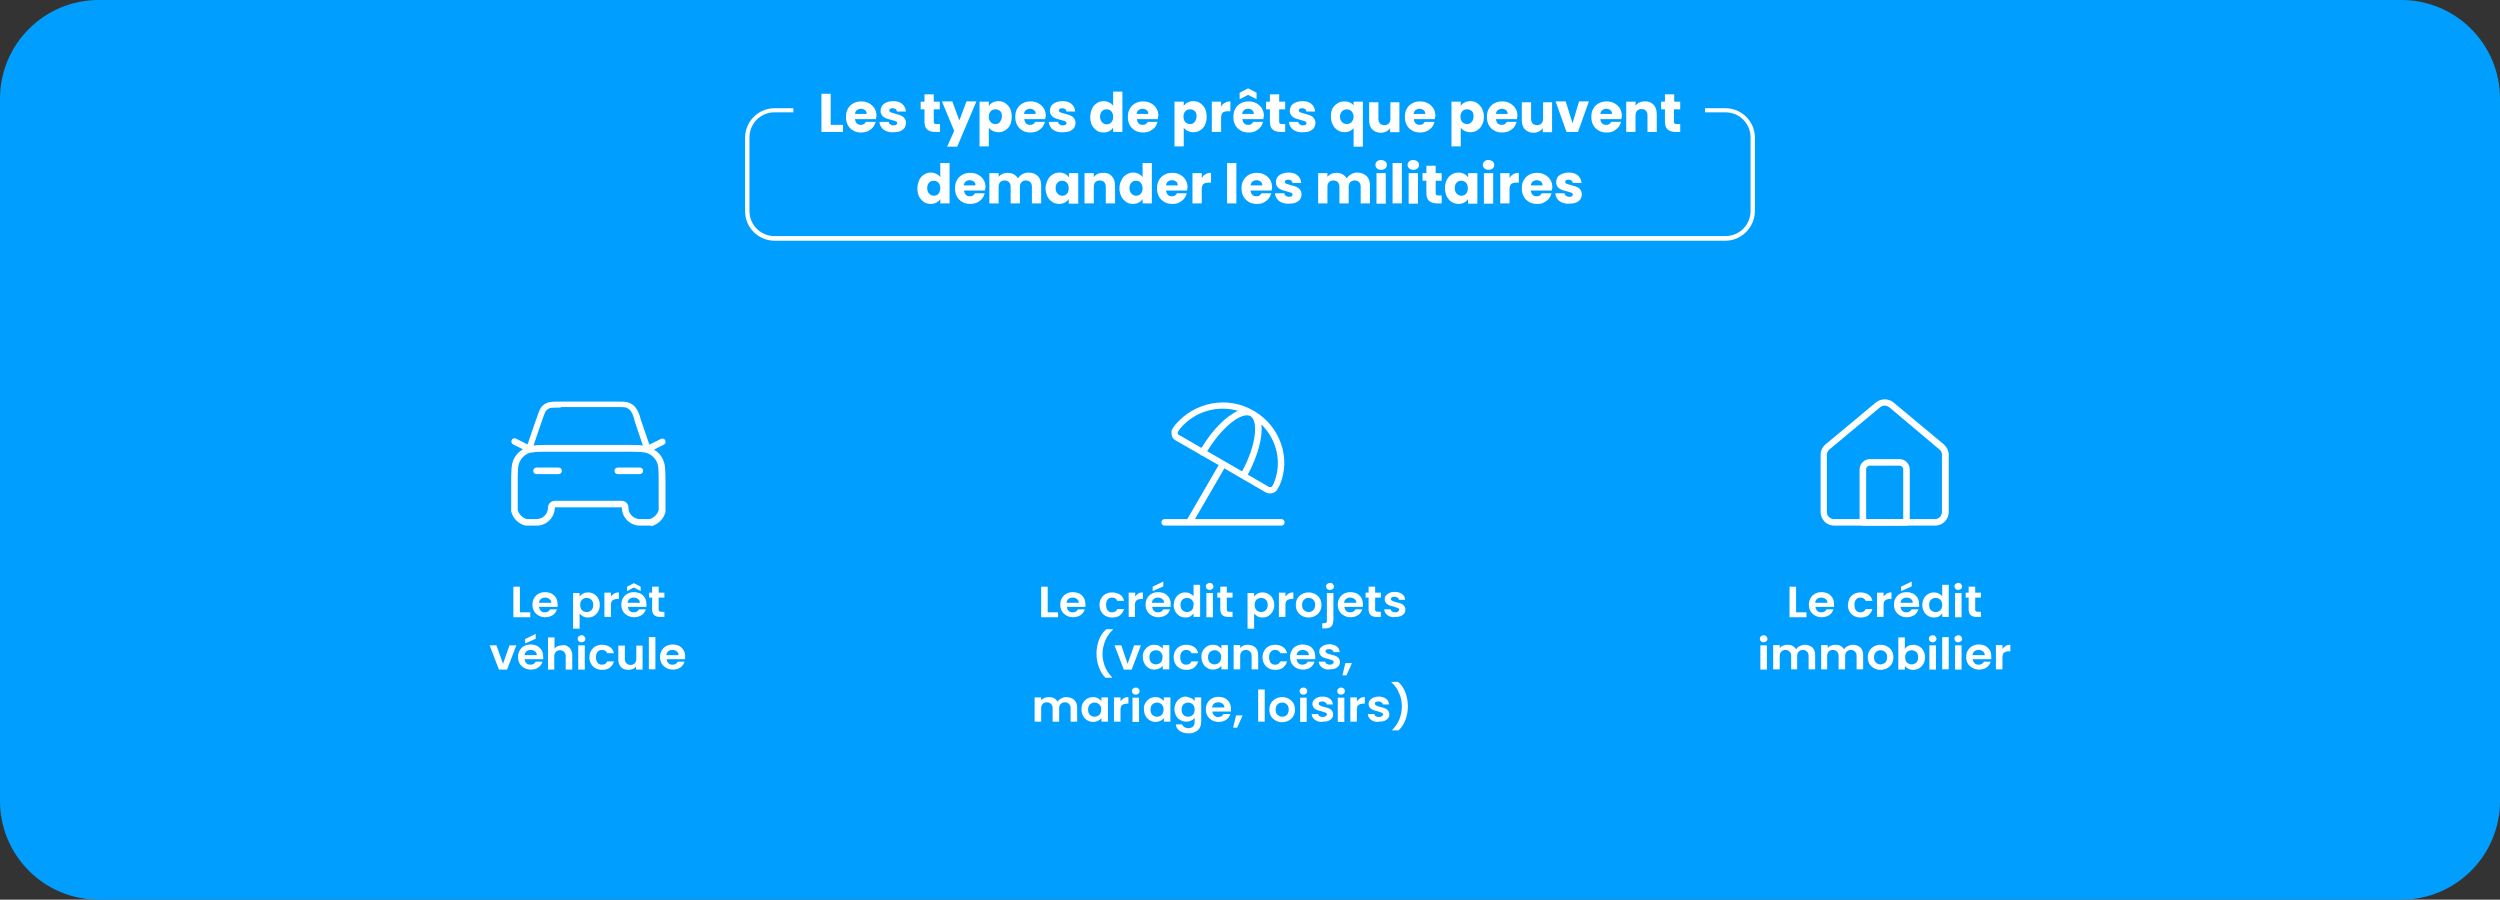 <svg width="917" height="330" viewBox="0 0 917 330" fill="none" xmlns="http://www.w3.org/2000/svg">
<rect x="0" y="0" width="917" height="330" fill="#333333" stroke="none"/>
<g clip-path="url(#clip0_1988_381)">
<path d="M36.2 0H880.8C900.8 0 917 16.2 917 36.2V293.8C917 313.8 900.8 330 880.8 330H36.2C16.2 330 0 313.8 0 293.8V36.2C0 16.2 16.2 0 36.2 0Z" fill="#009FFF"/>
<path d="M304.701 45.8H309.201V48.4H301.301V34.4H304.701V45.8Z" fill="white"/>
<path d="M321.301 43.701H313.601C313.701 44.401 313.901 44.901 314.301 45.301C314.701 45.701 315.201 45.801 315.801 45.801C316.701 45.801 317.201 45.401 317.601 44.701H321.201C321.001 45.401 320.701 46.101 320.201 46.701C319.701 47.301 319.101 47.701 318.401 48.101C317.701 48.401 316.801 48.601 315.901 48.601C314.801 48.601 313.801 48.401 313.001 47.901C312.101 47.401 311.501 46.801 311.001 45.901C310.501 45.001 310.301 44.001 310.301 42.901C310.301 41.801 310.501 40.701 311.001 39.901C311.501 39.001 312.101 38.401 313.001 37.901C313.901 37.401 314.801 37.201 315.901 37.201C317.001 37.201 317.901 37.401 318.801 37.901C319.701 38.401 320.301 39.001 320.801 39.801C321.301 40.601 321.501 41.601 321.501 42.701C321.401 43.001 321.301 43.301 321.301 43.701ZM317.901 41.801C317.901 41.201 317.701 40.701 317.301 40.401C316.901 40.101 316.401 39.901 315.801 39.901C315.201 39.901 314.701 40.101 314.301 40.401C313.901 40.701 313.701 41.201 313.601 41.801H317.901Z" fill="white"/>
<path d="M325.102 48.1C324.302 47.8 323.702 47.3 323.302 46.7C322.902 46.1 322.602 45.5 322.602 44.7H326.002C326.002 45.1 326.202 45.4 326.502 45.6C326.802 45.8 327.202 46 327.702 46C328.102 46 328.502 45.9 328.702 45.8C328.902 45.6 329.102 45.4 329.102 45.2C329.102 44.9 328.902 44.6 328.602 44.5C328.302 44.3 327.702 44.2 327.002 44C326.202 43.8 325.502 43.6 325.002 43.4C324.502 43.2 324.002 42.9 323.602 42.4C323.202 41.9 323.002 41.4 323.002 40.6C323.002 40 323.202 39.4 323.502 38.8C323.902 38.3 324.402 37.9 325.102 37.6C325.802 37.3 326.602 37.1 327.602 37.1C329.002 37.1 330.102 37.4 330.902 38.1C331.702 38.8 332.202 39.7 332.302 40.9H329.002C328.902 40.5 328.802 40.2 328.502 40C328.202 39.8 327.802 39.7 327.402 39.7C327.002 39.7 326.702 39.8 326.502 39.9C326.302 40.1 326.202 40.3 326.202 40.5C326.202 40.8 326.402 41.1 326.702 41.2C327.002 41.3 327.602 41.5 328.302 41.7C329.102 41.9 329.802 42.1 330.302 42.3C330.802 42.5 331.302 42.8 331.702 43.3C332.102 43.8 332.302 44.4 332.302 45.1C332.302 45.8 332.102 46.3 331.802 46.9C331.402 47.4 330.902 47.8 330.202 48.1C329.502 48.4 328.702 48.5 327.802 48.5C326.702 48.6 325.902 48.4 325.102 48.1Z" fill="white"/>
<path d="M344.801 45.5V48.4H343.001C341.801 48.4 340.801 48.1 340.101 47.5C339.401 46.9 339.101 45.9 339.101 44.5V40.1H337.701V37.3H339.101V34.6H342.501V37.3H344.701V40.1H342.501V44.6C342.501 44.9 342.601 45.2 342.701 45.3C342.901 45.4 343.101 45.5 343.501 45.5H344.801Z" fill="white"/>
<path d="M358.1 37.301L351.1 53.801H347.4L350 48.001L345.5 37.201H349.3L351.9 44.201L354.5 37.201H358.1V37.301Z" fill="white"/>
<path d="M364.101 37.6C364.701 37.3 365.401 37.1 366.201 37.1C367.101 37.1 368.001 37.3 368.701 37.8C369.401 38.3 370.001 38.9 370.501 39.8C370.901 40.7 371.101 41.7 371.101 42.8C371.101 43.9 370.901 45 370.501 45.8C370.101 46.7 369.501 47.3 368.701 47.8C368.001 48.3 367.101 48.5 366.201 48.5C365.401 48.5 364.701 48.3 364.101 48C363.501 47.7 363.001 47.3 362.701 46.8V53.7H359.301V37.3H362.701V38.9C363.101 38.3 363.501 37.9 364.101 37.6ZM366.901 40.8C366.401 40.3 365.801 40.1 365.101 40.1C364.401 40.1 363.801 40.3 363.401 40.8C362.901 41.3 362.701 42 362.701 42.8C362.701 43.6 362.901 44.3 363.401 44.8C363.901 45.3 364.401 45.5 365.101 45.5C365.801 45.5 366.401 45.3 366.801 44.7C367.201 44.1 367.501 43.5 367.501 42.7C367.501 41.9 367.401 41.3 366.901 40.8Z" fill="white"/>
<path d="M383.4 43.701H375.7C375.8 44.401 376 44.901 376.4 45.301C376.8 45.701 377.3 45.801 377.9 45.801C378.8 45.801 379.3 45.401 379.7 44.701H383.3C383.1 45.401 382.8 46.101 382.3 46.701C381.8 47.301 381.2 47.701 380.5 48.101C379.8 48.401 378.9 48.601 378 48.601C376.9 48.601 375.9 48.401 375.1 47.901C374.2 47.401 373.6 46.801 373.1 45.901C372.6 45.001 372.4 44.001 372.4 42.901C372.4 41.801 372.6 40.701 373.1 39.901C373.6 39.001 374.2 38.401 375.1 37.901C376 37.401 376.9 37.201 378 37.201C379.1 37.201 380 37.401 380.9 37.901C381.8 38.401 382.4 39.001 382.9 39.801C383.4 40.601 383.6 41.601 383.6 42.701C383.4 43.001 383.4 43.301 383.4 43.701ZM379.9 41.801C379.9 41.201 379.7 40.701 379.3 40.401C378.9 40.101 378.4 39.901 377.8 39.901C377.2 39.901 376.7 40.101 376.3 40.401C375.9 40.701 375.7 41.201 375.6 41.801H379.9Z" fill="white"/>
<path d="M387.201 48.1C386.401 47.8 385.801 47.3 385.401 46.7C385.001 46.1 384.701 45.5 384.701 44.7H388.101C388.101 45.1 388.301 45.4 388.601 45.6C388.901 45.8 389.301 46 389.801 46C390.201 46 390.601 45.9 390.801 45.8C391.001 45.6 391.201 45.4 391.201 45.2C391.201 44.9 391.001 44.6 390.701 44.5C390.401 44.3 389.801 44.2 389.101 44C388.301 43.8 387.601 43.6 387.101 43.4C386.601 43.2 386.101 42.9 385.701 42.4C385.301 41.9 385.101 41.4 385.101 40.6C385.101 40 385.301 39.4 385.601 38.8C386.001 38.3 386.501 37.9 387.201 37.6C387.901 37.3 388.701 37.1 389.701 37.1C391.101 37.1 392.201 37.4 393.001 38.1C393.801 38.8 394.301 39.7 394.401 40.9H391.201C391.101 40.5 391.001 40.2 390.701 40C390.401 39.8 390.001 39.7 389.601 39.7C389.201 39.7 388.901 39.8 388.701 39.9C388.501 40.1 388.401 40.3 388.401 40.5C388.401 40.8 388.601 41.1 388.901 41.2C389.201 41.3 389.801 41.5 390.501 41.7C391.301 41.9 392.001 42.1 392.501 42.3C393.001 42.5 393.501 42.8 393.901 43.3C394.301 43.8 394.501 44.4 394.501 45.1C394.501 45.8 394.301 46.3 394.001 46.9C393.601 47.4 393.101 47.8 392.401 48.1C391.701 48.4 390.901 48.5 390.001 48.5C388.801 48.6 387.901 48.4 387.201 48.1Z" fill="white"/>
<path d="M400.6 39.8C401 38.9 401.6 38.3 402.4 37.8C403.1 37.3 404 37.1 404.9 37.1C405.6 37.1 406.3 37.3 406.9 37.6C407.5 37.9 408 38.3 408.3 38.8V33.6H411.7V48.4H408.3V46.8C408 47.3 407.5 47.8 406.9 48.1C406.3 48.4 405.6 48.6 404.8 48.6C403.9 48.6 403 48.4 402.3 47.9C401.6 47.4 401 46.8 400.5 45.9C400.1 45 399.9 44 399.9 42.9C399.9 41.8 400.2 40.7 400.6 39.8ZM407.6 40.8C407.1 40.3 406.6 40.1 405.9 40.1C405.2 40.1 404.6 40.3 404.2 40.8C403.7 41.3 403.5 42 403.5 42.8C403.5 43.6 403.7 44.3 404.2 44.8C404.7 45.3 405.2 45.6 405.9 45.6C406.6 45.6 407.2 45.4 407.6 44.9C408.1 44.4 408.3 43.7 408.3 42.9C408.3 42.1 408.1 41.3 407.6 40.8Z" fill="white"/>
<path d="M424.701 43.701H417.001C417.101 44.401 417.301 44.901 417.701 45.301C418.101 45.701 418.601 45.801 419.201 45.801C420.101 45.801 420.601 45.401 421.001 44.701H424.601C424.401 45.401 424.101 46.101 423.601 46.701C423.101 47.301 422.501 47.701 421.801 48.101C421.101 48.401 420.201 48.601 419.301 48.601C418.201 48.601 417.201 48.401 416.401 47.901C415.501 47.401 414.901 46.801 414.401 45.901C413.901 45.001 413.701 44.001 413.701 42.901C413.701 41.801 413.901 40.701 414.401 39.901C414.901 39.001 415.501 38.401 416.401 37.901C417.301 37.401 418.201 37.201 419.301 37.201C420.401 37.201 421.301 37.401 422.201 37.901C423.101 38.401 423.701 39.001 424.201 39.801C424.701 40.601 424.901 41.601 424.901 42.701C424.701 43.001 424.701 43.301 424.701 43.701ZM421.201 41.801C421.201 41.201 421.001 40.701 420.601 40.401C420.201 40.101 419.701 39.901 419.101 39.901C418.501 39.901 418.001 40.101 417.601 40.401C417.201 40.701 417.001 41.201 416.901 41.801H421.201Z" fill="white"/>
<path d="M435.601 37.6C436.201 37.3 436.901 37.1 437.701 37.1C438.601 37.1 439.501 37.3 440.201 37.8C440.901 38.3 441.501 38.9 442.001 39.8C442.401 40.7 442.601 41.7 442.601 42.8C442.601 43.9 442.401 45 442.001 45.8C441.601 46.7 441.001 47.3 440.201 47.8C439.501 48.3 438.601 48.5 437.701 48.5C436.901 48.5 436.201 48.3 435.601 48C435.001 47.7 434.501 47.3 434.201 46.8V53.7H430.801V37.3H434.201V38.9C434.501 38.3 435.001 37.9 435.601 37.6ZM438.301 40.8C437.801 40.3 437.201 40.1 436.501 40.1C435.801 40.1 435.201 40.3 434.801 40.8C434.301 41.3 434.101 42 434.101 42.8C434.101 43.6 434.301 44.3 434.801 44.8C435.301 45.3 435.801 45.5 436.501 45.5C437.201 45.5 437.801 45.3 438.201 44.7C438.601 44.1 438.901 43.5 438.901 42.7C438.901 41.9 438.801 41.3 438.301 40.8Z" fill="white"/>
<path d="M449.3 37.701C449.9 37.301 450.6 37.201 451.3 37.201V40.801H450.4C449.5 40.801 448.9 41.001 448.5 41.301C448.1 41.701 447.9 42.301 447.9 43.201V48.401H444.5V37.301H447.9V39.201C448.2 38.501 448.7 38.001 449.3 37.701Z" fill="white"/>
<path d="M463.4 43.7H455.7C455.8 44.4 456 44.9 456.4 45.3C456.8 45.7 457.3 45.8 457.9 45.8C458.8 45.8 459.3 45.4 459.7 44.7H463.3C463.1 45.4 462.8 46.1 462.3 46.7C461.8 47.3 461.2 47.7 460.5 48.1C459.8 48.5 458.9 48.6 458 48.6C456.9 48.6 455.9 48.4 455.1 47.9C454.2 47.4 453.6 46.8 453.1 45.9C452.6 45 452.4 44 452.4 42.9C452.4 41.8 452.6 40.7 453.1 39.9C453.6 39 454.2 38.4 455.1 37.9C456 37.4 456.9 37.2 458 37.2C459.1 37.2 460 37.4 460.9 37.9C461.8 38.4 462.4 39 462.9 39.8C463.4 40.6 463.6 41.6 463.6 42.7C463.4 43 463.4 43.3 463.4 43.7ZM457.8 34.8L454.7 36.4V34L457.8 32.4L460.9 34V36.4L457.8 34.8ZM459.9 41.8C459.9 41.2 459.7 40.7 459.3 40.4C458.9 40.1 458.4 39.9 457.8 39.9C457.2 39.9 456.7 40.1 456.3 40.4C455.9 40.7 455.7 41.2 455.6 41.8H459.9Z" fill="white"/>
<path d="M471.4 45.5V48.4H469.7C468.5 48.4 467.5 48.1 466.8 47.5C466.1 46.9 465.8 45.9 465.8 44.5V40.1H464.4V37.3H465.8V34.6H469.2V37.3H471.4V40.1H469.2V44.6C469.2 44.9 469.3 45.2 469.4 45.3C469.6 45.4 469.8 45.5 470.2 45.5H471.4Z" fill="white"/>
<path d="M475.301 48.1C474.501 47.8 473.901 47.3 473.501 46.7C473.101 46.1 472.801 45.5 472.801 44.7H476.201C476.201 45.1 476.401 45.4 476.701 45.6C477.001 45.8 477.401 46 477.901 46C478.301 46 478.701 45.9 478.901 45.8C479.101 45.6 479.201 45.4 479.201 45.2C479.201 44.9 479.001 44.6 478.701 44.5C478.401 44.4 477.801 44.2 477.101 44C476.301 43.8 475.601 43.6 475.101 43.4C474.601 43.2 474.101 42.9 473.701 42.4C473.301 41.9 473.101 41.4 473.101 40.6C473.101 40 473.301 39.4 473.601 38.8C474.001 38.3 474.501 37.9 475.201 37.6C475.901 37.3 476.701 37.1 477.701 37.1C479.101 37.1 480.201 37.4 481.001 38.1C481.801 38.8 482.301 39.7 482.401 40.9H479.201C479.101 40.5 479.001 40.2 478.701 40C478.401 39.8 478.001 39.7 477.601 39.7C477.201 39.7 476.901 39.8 476.701 39.9C476.501 40.1 476.401 40.3 476.401 40.5C476.401 40.8 476.601 41.1 476.901 41.2C477.201 41.3 477.801 41.5 478.501 41.7C479.301 41.9 480.001 42.1 480.501 42.3C481.001 42.5 481.501 42.8 481.901 43.3C482.301 43.8 482.501 44.4 482.501 45.1C482.501 45.8 482.301 46.3 482.001 46.9C481.601 47.4 481.101 47.8 480.401 48.1C479.701 48.4 478.901 48.5 478.001 48.5C476.901 48.6 476.001 48.4 475.301 48.1Z" fill="white"/>
<path d="M488.701 39.901C489.201 39.001 489.801 38.401 490.601 37.901C491.401 37.401 492.201 37.201 493.201 37.201C493.901 37.201 494.501 37.301 495.101 37.601C495.701 37.801 496.101 38.201 496.501 38.601V37.301H499.901V53.801H496.501V47.001C496.101 47.501 495.601 47.801 495.101 48.101C494.501 48.401 493.901 48.501 493.201 48.501C492.301 48.501 491.501 48.301 490.701 47.801C489.901 47.301 489.301 46.601 488.901 45.801C488.401 44.901 488.201 43.901 488.201 42.801C488.101 41.801 488.301 40.801 488.701 39.901ZM496.101 41.301C495.901 40.901 495.601 40.601 495.201 40.401C494.801 40.201 494.401 40.101 494.001 40.101C493.601 40.101 493.201 40.201 492.801 40.401C492.401 40.601 492.101 40.901 491.901 41.301C491.701 41.701 491.501 42.201 491.501 42.801C491.501 43.401 491.601 43.901 491.901 44.301C492.101 44.701 492.401 45.001 492.801 45.201C493.201 45.401 493.601 45.501 494.001 45.501C494.401 45.501 494.801 45.401 495.201 45.201C495.601 45.001 495.901 44.701 496.101 44.301C496.301 43.901 496.501 43.401 496.501 42.801C496.501 42.201 496.301 41.701 496.101 41.301Z" fill="white"/>
<path d="M513.301 37.301V48.501H509.901V47.001C509.601 47.501 509.101 47.901 508.501 48.201C507.901 48.501 507.301 48.701 506.501 48.701C505.601 48.701 504.901 48.501 504.201 48.101C503.501 47.701 503.001 47.201 502.701 46.501C502.301 45.801 502.201 44.901 502.201 44.001V37.501H505.601V43.601C505.601 44.301 505.801 44.901 506.201 45.301C506.601 45.701 507.101 45.901 507.801 45.901C508.501 45.901 509.001 45.701 509.401 45.301C509.801 44.901 510.001 44.301 510.001 43.601V37.501H513.301V37.301Z" fill="white"/>
<path d="M526.301 43.701H518.601C518.701 44.401 518.901 44.901 519.301 45.301C519.701 45.701 520.201 45.801 520.801 45.801C521.701 45.801 522.201 45.401 522.601 44.701H526.201C526.001 45.401 525.701 46.101 525.201 46.701C524.701 47.301 524.101 47.701 523.401 48.101C522.701 48.401 521.801 48.601 520.901 48.601C519.801 48.601 518.801 48.401 518.001 47.901C517.101 47.401 516.501 46.801 516.001 45.901C515.501 45.001 515.301 44.001 515.301 42.901C515.301 41.801 515.501 40.701 516.001 39.901C516.501 39.001 517.101 38.401 518.001 37.901C518.901 37.401 519.801 37.201 520.901 37.201C522.001 37.201 522.901 37.401 523.801 37.901C524.701 38.401 525.301 39.001 525.801 39.801C526.301 40.601 526.501 41.601 526.501 42.701C526.301 43.001 526.301 43.301 526.301 43.701ZM522.801 41.801C522.801 41.201 522.601 40.701 522.201 40.401C521.801 40.101 521.301 39.901 520.701 39.901C520.101 39.901 519.601 40.101 519.201 40.401C518.801 40.701 518.601 41.201 518.501 41.801H522.801Z" fill="white"/>
<path d="M537.2 37.6C537.8 37.3 538.5 37.1 539.3 37.1C540.2 37.1 541.1 37.3 541.8 37.8C542.5 38.3 543.1 38.9 543.6 39.8C544 40.7 544.3 41.7 544.3 42.8C544.3 43.9 544.1 45 543.6 45.8C543.2 46.7 542.6 47.3 541.8 47.8C541.1 48.3 540.2 48.5 539.3 48.5C538.5 48.5 537.8 48.3 537.2 48C536.6 47.7 536.1 47.3 535.8 46.8V53.7H532.4V37.3H535.8V38.9C536.1 38.3 536.6 37.9 537.2 37.6ZM539.9 40.8C539.4 40.3 538.8 40.1 538.1 40.1C537.4 40.1 536.8 40.3 536.4 40.8C535.9 41.3 535.7 42 535.7 42.8C535.7 43.6 535.9 44.3 536.4 44.8C536.9 45.3 537.4 45.5 538.1 45.5C538.8 45.5 539.4 45.3 539.8 44.7C540.3 44.2 540.5 43.5 540.5 42.7C540.5 41.9 540.4 41.3 539.9 40.8Z" fill="white"/>
<path d="M556.4 43.701H548.7C548.8 44.401 549 44.901 549.4 45.301C549.8 45.701 550.3 45.801 550.9 45.801C551.8 45.801 552.3 45.401 552.7 44.701H556.3C556.1 45.401 555.8 46.101 555.3 46.701C554.8 47.301 554.2 47.701 553.5 48.101C552.8 48.401 551.9 48.601 551 48.601C549.9 48.601 548.9 48.401 548.1 47.901C547.2 47.401 546.6 46.801 546.1 45.901C545.6 45.001 545.4 44.001 545.4 42.901C545.4 41.801 545.6 40.701 546.1 39.901C546.6 39.001 547.2 38.401 548.1 37.901C549 37.401 549.9 37.201 551 37.201C552.1 37.201 553 37.401 553.9 37.901C554.8 38.401 555.4 39.001 555.9 39.801C556.4 40.601 556.6 41.601 556.6 42.701C556.5 43.001 556.4 43.301 556.4 43.701ZM553 41.801C553 41.201 552.8 40.701 552.4 40.401C552 40.101 551.5 39.901 550.9 39.901C550.3 39.901 549.8 40.101 549.4 40.401C549 40.701 548.8 41.201 548.7 41.801H553Z" fill="white"/>
<path d="M569.301 37.301V48.501H565.901V47.001C565.601 47.501 565.101 47.901 564.501 48.201C563.901 48.501 563.301 48.701 562.501 48.701C561.601 48.701 560.901 48.501 560.201 48.101C559.501 47.701 559.001 47.201 558.701 46.501C558.301 45.801 558.201 44.901 558.201 44.001V37.501H561.601V43.601C561.601 44.301 561.801 44.901 562.201 45.301C562.601 45.701 563.101 45.901 563.801 45.901C564.501 45.901 565.001 45.701 565.401 45.301C565.801 44.901 566.001 44.301 566.001 43.601V37.501H569.301V37.301Z" fill="white"/>
<path d="M576.802 45.201L579.202 37.201H582.802L578.802 48.401H574.602L570.602 37.201H574.302L576.802 45.201Z" fill="white"/>
<path d="M594.701 43.701H587.001C587.101 44.401 587.301 44.901 587.701 45.301C588.101 45.701 588.601 45.801 589.201 45.801C590.101 45.801 590.601 45.401 591.001 44.701H594.601C594.401 45.401 594.101 46.101 593.601 46.701C593.101 47.301 592.501 47.701 591.801 48.101C591.101 48.501 590.201 48.601 589.301 48.601C588.201 48.601 587.201 48.401 586.401 47.901C585.601 47.401 584.901 46.801 584.401 45.901C583.901 45.001 583.701 44.001 583.701 42.901C583.701 41.801 583.901 40.701 584.401 39.901C584.901 39.001 585.501 38.401 586.401 37.901C587.301 37.401 588.201 37.201 589.301 37.201C590.401 37.201 591.301 37.401 592.201 37.901C593.101 38.401 593.701 39.001 594.201 39.801C594.701 40.601 594.901 41.601 594.901 42.701C594.801 43.001 594.801 43.301 594.701 43.701ZM591.301 41.801C591.301 41.201 591.101 40.701 590.701 40.401C590.301 40.101 589.801 39.901 589.201 39.901C588.601 39.901 588.101 40.101 587.701 40.401C587.301 40.701 587.101 41.201 587.001 41.801H591.301Z" fill="white"/>
<path d="M606.5 38.4C607.3 39.2 607.7 40.4 607.7 41.9V48.4H604.3V42.3C604.3 41.6 604.1 41 603.7 40.6C603.3 40.2 602.8 40 602.1 40C601.4 40 600.9 40.2 600.5 40.6C600.1 41 599.9 41.6 599.9 42.3V48.4H596.5V37.3H599.9V38.8C600.2 38.3 600.7 37.9 601.3 37.6C601.9 37.3 602.5 37.2 603.3 37.2C604.7 37.1 605.7 37.6 606.5 38.4Z" fill="white"/>
<path d="M616.301 45.5V48.4H614.601C613.401 48.4 612.401 48.1 611.701 47.5C611.001 46.9 610.701 45.9 610.701 44.5V40.1H609.301V37.3H610.701V34.6H614.101V37.3H616.301V40.1H614.001V44.6C614.001 44.9 614.101 45.2 614.201 45.3C614.401 45.4 614.601 45.5 615.001 45.5H616.301Z" fill="white"/>
<path d="M337.2 65.999C337.6 65.099 338.2 64.499 339 63.999C339.7 63.499 340.6 63.299 341.5 63.299C342.2 63.299 342.9 63.499 343.5 63.799C344.1 64.099 344.6 64.499 344.9 64.999V59.799H348.3V74.599H344.9V72.999C344.6 73.499 344.1 73.999 343.5 74.299C342.9 74.599 342.2 74.799 341.4 74.799C340.5 74.799 339.6 74.599 338.9 74.099C338.2 73.599 337.6 72.999 337.1 72.099C336.7 71.199 336.5 70.199 336.5 69.099C336.5 67.999 336.8 66.899 337.2 65.999ZM344.2 66.999C343.7 66.499 343.2 66.299 342.5 66.299C341.8 66.299 341.2 66.499 340.8 66.999C340.3 67.499 340.1 68.199 340.1 68.999C340.1 69.799 340.3 70.499 340.8 70.999C341.3 71.499 341.8 71.799 342.5 71.799C343.2 71.799 343.8 71.599 344.2 71.099C344.6 70.599 344.9 69.899 344.9 69.099C344.9 68.299 344.7 67.499 344.2 66.999Z" fill="white"/>
<path d="M361.301 69.898H353.601C353.701 70.598 353.901 71.098 354.301 71.498C354.701 71.898 355.201 71.998 355.801 71.998C356.701 71.998 357.201 71.598 357.601 70.898H361.201C361.001 71.598 360.701 72.298 360.201 72.898C359.701 73.498 359.101 73.898 358.401 74.298C357.701 74.598 356.801 74.798 355.901 74.798C354.801 74.798 353.801 74.598 353.001 74.098C352.101 73.598 351.501 72.998 351.001 72.098C350.501 71.198 350.301 70.198 350.301 69.098C350.301 67.998 350.501 66.898 351.001 66.098C351.501 65.198 352.101 64.598 353.001 64.098C353.901 63.598 354.801 63.398 355.901 63.398C357.001 63.398 357.901 63.598 358.801 64.098C359.701 64.598 360.301 65.198 360.801 65.998C361.301 66.798 361.501 67.798 361.501 68.898C361.301 69.198 361.301 69.498 361.301 69.898ZM357.801 67.998C357.801 67.398 357.601 66.898 357.201 66.598C356.801 66.298 356.301 66.098 355.701 66.098C355.101 66.098 354.601 66.298 354.201 66.598C353.801 66.898 353.601 67.398 353.501 67.998H357.801Z" fill="white"/>
<path d="M380.7 64.599C381.5 65.399 381.9 66.599 381.9 68.099V74.599H378.5V68.499C378.5 67.799 378.3 67.199 377.9 66.799C377.5 66.399 377 66.199 376.3 66.199C375.6 66.199 375.1 66.399 374.7 66.799C374.3 67.199 374.1 67.799 374.1 68.499V74.599H370.7V68.499C370.7 67.799 370.5 67.199 370.1 66.799C369.7 66.399 369.2 66.199 368.5 66.199C367.8 66.199 367.3 66.399 366.9 66.799C366.5 67.199 366.3 67.799 366.3 68.499V74.599H362.9V63.499H366.3V64.899C366.6 64.399 367.1 64.099 367.7 63.799C368.3 63.499 368.9 63.399 369.6 63.399C370.4 63.399 371.2 63.599 371.8 63.899C372.5 64.299 373 64.799 373.4 65.399C373.8 64.799 374.3 64.299 375 63.899C375.7 63.499 376.4 63.299 377.2 63.299C378.8 63.299 379.9 63.799 380.7 64.599Z" fill="white"/>
<path d="M384.3 65.999C384.7 65.099 385.3 64.499 386.1 63.999C386.9 63.499 387.7 63.299 388.6 63.299C389.4 63.299 390.1 63.499 390.7 63.799C391.3 64.099 391.7 64.499 392.1 65.099V63.499H395.5V74.699H392V72.999C391.7 73.499 391.2 73.899 390.6 74.299C390 74.599 389.3 74.799 388.5 74.799C387.6 74.799 386.8 74.599 386 74.099C385.2 73.599 384.7 72.999 384.2 72.099C383.8 71.199 383.5 70.199 383.5 69.099C383.5 67.999 383.9 66.899 384.3 65.999ZM391.3 66.999C390.8 66.499 390.3 66.299 389.6 66.299C388.9 66.299 388.3 66.499 387.9 66.999C387.4 67.499 387.2 68.199 387.2 68.999C387.2 69.799 387.4 70.499 387.9 70.999C388.4 71.499 388.9 71.799 389.6 71.799C390.3 71.799 390.9 71.599 391.3 71.099C391.8 70.599 392 69.899 392 69.099C392 68.299 391.8 67.499 391.3 66.999Z" fill="white"/>
<path d="M407.801 64.599C408.601 65.399 409.001 66.599 409.001 68.099V74.599H405.601V68.499C405.601 67.799 405.401 67.199 405.001 66.799C404.601 66.399 404.101 66.199 403.401 66.199C402.701 66.199 402.201 66.399 401.801 66.799C401.401 67.199 401.201 67.799 401.201 68.499V74.599H397.801V63.499H401.201V64.999C401.501 64.499 402.001 64.099 402.601 63.799C403.201 63.499 403.801 63.399 404.601 63.399C406.001 63.299 407.101 63.799 407.801 64.599Z" fill="white"/>
<path d="M411.4 65.999C411.8 65.099 412.4 64.499 413.2 63.999C414 63.499 414.8 63.299 415.7 63.299C416.4 63.299 417.1 63.499 417.7 63.799C418.3 64.099 418.8 64.499 419.1 64.999V59.799H422.5V74.599H419.1V72.999C418.8 73.499 418.3 73.999 417.7 74.299C417.1 74.599 416.4 74.799 415.6 74.799C414.7 74.799 413.8 74.599 413.1 74.099C412.4 73.599 411.8 72.999 411.3 72.099C410.9 71.199 410.6 70.199 410.6 69.099C410.6 67.999 410.9 66.899 411.4 65.999ZM418.4 66.999C417.9 66.499 417.4 66.299 416.7 66.299C416 66.299 415.4 66.499 415 66.999C414.5 67.499 414.3 68.199 414.3 68.999C414.3 69.799 414.5 70.499 415 70.999C415.5 71.499 416 71.799 416.7 71.799C417.4 71.799 418 71.599 418.4 71.099C418.9 70.599 419.1 69.899 419.1 69.099C419.1 68.299 418.8 67.499 418.4 66.999Z" fill="white"/>
<path d="M435.4 69.898H427.7C427.8 70.598 428 71.098 428.4 71.498C428.8 71.898 429.3 71.998 429.9 71.998C430.8 71.998 431.3 71.598 431.7 70.898H435.3C435.1 71.598 434.8 72.298 434.3 72.898C433.8 73.498 433.2 73.898 432.5 74.298C431.8 74.698 430.9 74.798 430 74.798C428.9 74.798 427.9 74.598 427.1 74.098C426.3 73.598 425.6 72.998 425.1 72.098C424.6 71.198 424.4 70.198 424.4 69.098C424.4 67.998 424.6 66.898 425.1 66.098C425.6 65.198 426.2 64.598 427.1 64.098C428 63.598 428.9 63.398 430 63.398C431.1 63.398 432 63.598 432.9 64.098C433.8 64.598 434.4 65.198 434.9 65.998C435.4 66.798 435.6 67.798 435.6 68.898C435.5 69.198 435.5 69.498 435.4 69.898ZM432 67.998C432 67.398 431.8 66.898 431.4 66.598C431 66.298 430.5 66.098 429.9 66.098C429.3 66.098 428.8 66.298 428.4 66.598C428 66.898 427.8 67.398 427.7 67.998H432Z" fill="white"/>
<path d="M442.2 63.898C442.8 63.498 443.5 63.398 444.2 63.398V66.998H443.3C442.4 66.998 441.8 67.198 441.4 67.498C441 67.898 440.8 68.498 440.8 69.398V74.598H437.4V63.498H440.8V65.398C441.1 64.698 441.6 64.198 442.2 63.898Z" fill="white"/>
<path d="M453.5 59.799V74.599H450.1V59.799H453.5Z" fill="white"/>
<path d="M466.4 69.898H458.7C458.8 70.598 459 71.098 459.4 71.498C459.8 71.898 460.3 71.998 460.9 71.998C461.8 71.998 462.3 71.598 462.7 70.898H466.3C466.1 71.598 465.8 72.298 465.3 72.898C464.8 73.498 464.2 73.898 463.5 74.298C462.8 74.698 461.9 74.798 461 74.798C459.9 74.798 458.9 74.598 458.1 74.098C457.3 73.598 456.6 72.998 456.1 72.098C455.6 71.198 455.4 70.198 455.4 69.098C455.4 67.998 455.6 66.898 456.1 66.098C456.6 65.198 457.2 64.598 458.1 64.098C459 63.598 459.9 63.398 461 63.398C462.1 63.398 463 63.598 463.9 64.098C464.8 64.598 465.4 65.198 465.9 65.998C466.4 66.798 466.6 67.798 466.6 68.898C466.5 69.198 466.5 69.498 466.4 69.898ZM463 67.998C463 67.398 462.8 66.898 462.4 66.598C462 66.298 461.5 66.098 460.9 66.098C460.3 66.098 459.8 66.298 459.4 66.598C459 66.898 458.8 67.398 458.7 67.998H463Z" fill="white"/>
<path d="M470.199 74.299C469.399 73.999 468.799 73.499 468.399 72.899C467.999 72.299 467.699 71.699 467.699 70.899H471.099C471.099 71.299 471.299 71.599 471.599 71.799C471.899 71.999 472.299 72.199 472.799 72.199C473.199 72.199 473.599 72.099 473.799 71.999C473.999 71.799 474.099 71.599 474.099 71.399C474.099 71.099 473.899 70.799 473.599 70.699C473.299 70.599 472.699 70.399 471.999 70.199C471.199 69.999 470.499 69.799 469.999 69.599C469.499 69.399 468.999 69.099 468.599 68.599C468.199 68.099 467.999 67.599 467.999 66.799C467.999 66.199 468.199 65.599 468.499 64.999C468.899 64.499 469.399 64.099 470.099 63.799C470.799 63.499 471.599 63.299 472.599 63.299C473.999 63.299 475.099 63.599 475.899 64.299C476.699 64.999 477.199 65.899 477.299 67.099H474.099C473.999 66.699 473.899 66.399 473.599 66.199C473.299 65.999 472.899 65.899 472.499 65.899C472.099 65.899 471.799 65.999 471.599 66.099C471.399 66.299 471.299 66.499 471.299 66.699C471.299 66.999 471.499 67.299 471.799 67.399C472.099 67.499 472.699 67.699 473.399 67.899C474.199 68.099 474.899 68.299 475.399 68.499C475.899 68.699 476.399 68.999 476.799 69.499C477.199 69.999 477.399 70.599 477.399 71.299C477.399 71.999 477.199 72.499 476.899 73.099C476.499 73.599 475.999 73.999 475.299 74.299C474.599 74.599 473.799 74.699 472.899 74.699C471.899 74.799 470.999 74.599 470.199 74.299Z" fill="white"/>
<path d="M501.3 64.599C502.1 65.399 502.5 66.599 502.5 68.099V74.599H499.1V68.499C499.1 67.799 498.9 67.199 498.5 66.799C498.1 66.399 497.6 66.199 496.9 66.199C496.2 66.199 495.7 66.399 495.3 66.799C494.9 67.199 494.7 67.799 494.7 68.499V74.599H491.3V68.499C491.3 67.799 491.1 67.199 490.7 66.799C490.3 66.399 489.8 66.199 489.1 66.199C488.4 66.199 487.9 66.399 487.5 66.799C487.1 67.199 486.9 67.799 486.9 68.499V74.599H483.5V63.499H486.9V64.899C487.2 64.399 487.7 64.099 488.3 63.799C488.9 63.499 489.5 63.399 490.2 63.399C491 63.399 491.8 63.599 492.4 63.899C493.1 64.299 493.6 64.799 494 65.399C494.4 64.799 494.9 64.299 495.6 63.899C496.3 63.499 497 63.299 497.8 63.299C499.3 63.299 500.4 63.799 501.3 64.599Z" fill="white"/>
<path d="M505.1 61.799C504.7 61.399 504.5 60.999 504.5 60.499C504.5 59.999 504.7 59.499 505.1 59.199C505.5 58.799 506 58.699 506.6 58.699C507.2 58.699 507.7 58.899 508.1 59.199C508.5 59.599 508.7 59.999 508.7 60.499C508.7 60.999 508.5 61.499 508.1 61.799C507.7 62.099 507.2 62.299 506.6 62.299C506 62.299 505.5 62.099 505.1 61.799ZM508.3 63.499V74.699H504.9V63.499H508.3Z" fill="white"/>
<path d="M514.201 59.799V74.599H510.801V59.799H514.201Z" fill="white"/>
<path d="M516.901 61.799C516.501 61.399 516.301 60.999 516.301 60.499C516.301 59.999 516.501 59.499 516.901 59.199C517.301 58.799 517.801 58.699 518.401 58.699C519.001 58.699 519.501 58.899 519.901 59.199C520.301 59.599 520.501 59.999 520.501 60.499C520.501 60.999 520.301 61.499 519.901 61.799C519.501 62.199 519.001 62.299 518.401 62.299C517.801 62.299 517.301 62.099 516.901 61.799ZM520.101 63.499V74.699H516.701V63.499H520.101Z" fill="white"/>
<path d="M528.801 71.699V74.599H527.101C525.901 74.599 524.901 74.299 524.201 73.699C523.501 73.099 523.201 72.099 523.201 70.699V66.299H521.801V63.499H523.201V60.799H526.601V63.499H528.801V66.299H526.601V70.799C526.601 71.099 526.701 71.399 526.801 71.499C527.001 71.599 527.201 71.699 527.601 71.699H528.801Z" fill="white"/>
<path d="M530.7 65.999C531.1 65.099 531.7 64.499 532.5 63.999C533.3 63.499 534.1 63.299 535 63.299C535.8 63.299 536.5 63.499 537.1 63.799C537.7 64.099 538.1 64.499 538.5 65.099V63.499H541.9V74.699H538.5V72.999C538.2 73.499 537.7 73.899 537.1 74.299C536.5 74.599 535.8 74.799 535 74.799C534.1 74.799 533.3 74.599 532.5 74.099C531.7 73.599 531.2 72.999 530.7 72.099C530.3 71.199 530 70.199 530 69.099C530 67.999 530.2 66.899 530.7 65.999ZM537.7 66.999C537.2 66.499 536.7 66.299 536 66.299C535.3 66.299 534.7 66.499 534.3 66.999C533.8 67.499 533.6 68.199 533.6 68.999C533.6 69.799 533.8 70.499 534.3 70.999C534.8 71.499 535.3 71.799 536 71.799C536.7 71.799 537.3 71.599 537.7 71.099C538.2 70.599 538.4 69.899 538.4 69.099C538.4 68.299 538.2 67.499 537.7 66.999Z" fill="white"/>
<path d="M544.5 61.799C544.1 61.399 543.9 60.999 543.9 60.499C543.9 59.999 544.1 59.499 544.5 59.199C544.9 58.799 545.4 58.699 546 58.699C546.6 58.699 547.1 58.899 547.5 59.199C547.9 59.599 548.1 59.999 548.1 60.499C548.1 60.999 547.9 61.499 547.5 61.799C547.1 62.099 546.6 62.299 546 62.299C545.4 62.299 544.9 62.099 544.5 61.799ZM547.7 63.499V74.699H544.3V63.499H547.7Z" fill="white"/>
<path d="M555.101 63.898C555.701 63.498 556.401 63.398 557.101 63.398V66.998H556.201C555.301 66.998 554.701 67.198 554.301 67.498C553.901 67.898 553.701 68.498 553.701 69.398V74.598H550.301V63.498H553.701V65.398C554.001 64.698 554.501 64.198 555.101 63.898Z" fill="white"/>
<path d="M569.199 69.898H561.499C561.599 70.598 561.799 71.098 562.199 71.498C562.599 71.898 563.099 71.998 563.699 71.998C564.599 71.998 565.099 71.598 565.499 70.898H569.099C568.899 71.598 568.599 72.298 568.099 72.898C567.599 73.498 566.999 73.898 566.299 74.298C565.599 74.698 564.699 74.798 563.799 74.798C562.699 74.798 561.699 74.598 560.899 74.098C560.099 73.598 559.399 72.998 558.899 72.098C558.399 71.198 558.199 70.198 558.199 69.098C558.199 67.998 558.399 66.898 558.899 66.098C559.399 65.198 559.999 64.598 560.899 64.098C561.799 63.598 562.699 63.398 563.799 63.398C564.899 63.398 565.799 63.598 566.699 64.098C567.599 64.598 568.199 65.198 568.699 65.998C569.199 66.798 569.399 67.798 569.399 68.898C569.299 69.198 569.199 69.498 569.199 69.898ZM565.799 67.998C565.799 67.398 565.599 66.898 565.199 66.598C564.799 66.298 564.299 66.098 563.699 66.098C563.099 66.098 562.599 66.298 562.199 66.598C561.799 66.898 561.599 67.398 561.499 67.998H565.799Z" fill="white"/>
<path d="M573 74.299C572.2 73.999 571.6 73.499 571.2 72.899C570.8 72.299 570.5 71.699 570.5 70.899H573.9C573.9 71.299 574.1 71.599 574.4 71.799C574.7 71.999 575.1 72.199 575.6 72.199C576 72.199 576.4 72.099 576.6 71.999C576.8 71.799 576.9 71.599 576.9 71.399C576.9 71.099 576.7 70.799 576.4 70.699C576.1 70.599 575.5 70.399 574.8 70.199C574 69.999 573.3 69.799 572.8 69.599C572.3 69.399 571.8 69.099 571.4 68.599C571 68.099 570.8 67.599 570.8 66.799C570.8 66.199 571 65.599 571.3 64.999C571.7 64.499 572.2 64.099 572.9 63.799C573.6 63.499 574.4 63.299 575.4 63.299C576.8 63.299 577.9 63.599 578.7 64.299C579.5 64.999 580 65.899 580.1 67.099H576.9C576.8 66.699 576.7 66.399 576.4 66.199C576.1 65.999 575.7 65.899 575.3 65.899C574.9 65.899 574.6 65.999 574.4 66.099C574.2 66.299 574.1 66.499 574.1 66.699C574.1 66.999 574.3 67.299 574.6 67.399C574.9 67.499 575.5 67.699 576.2 67.899C577 68.099 577.7 68.299 578.2 68.499C578.7 68.699 579.2 68.999 579.6 69.499C580 69.999 580.2 70.599 580.2 71.299C580.2 71.999 580 72.499 579.7 73.099C579.3 73.599 578.8 73.999 578.1 74.299C577.4 74.599 576.6 74.699 575.7 74.699C574.6 74.799 573.8 74.599 573 74.299Z" fill="white"/>
<path d="M632.901 88.299H284.101C278.201 88.299 273.301 83.499 273.301 77.499V50.499C273.301 44.599 278.101 39.699 284.101 39.699H291.001V41.199H284.101C279.001 41.199 274.901 45.299 274.901 50.399V77.399C274.901 82.499 279.001 86.599 284.101 86.599H632.901C638.001 86.599 642.101 82.499 642.101 77.399V50.399C642.101 45.299 638.001 41.199 632.901 41.199H625.401V39.699H632.901C638.801 39.699 643.701 44.499 643.701 50.499V77.499C643.601 83.399 638.801 88.299 632.901 88.299Z" fill="white"/>
<path d="M190.601 224.601H194.501V226.401H188.301V215.201H190.701V224.601H190.601Z" fill="white"/>
<path d="M204.501 222.601H197.701C197.801 223.201 198.001 223.701 198.401 224.101C198.801 224.501 199.301 224.601 199.901 224.601C200.801 224.601 201.401 224.201 201.801 223.501H204.301C204.001 224.401 203.501 225.101 202.801 225.601C202.001 226.101 201.101 226.401 200.001 226.401C199.101 226.401 198.301 226.201 197.601 225.801C196.901 225.401 196.301 224.901 195.901 224.201C195.501 223.501 195.301 222.701 195.301 221.801C195.301 220.901 195.501 220.101 195.901 219.401C196.301 218.701 196.801 218.201 197.501 217.801C198.201 217.401 199.001 217.201 199.901 217.201C200.801 217.201 201.601 217.401 202.301 217.701C203.001 218.101 203.501 218.601 203.901 219.201C204.301 219.901 204.501 220.601 204.501 221.501C204.601 222.001 204.601 222.301 204.501 222.601ZM202.201 221.101C202.201 220.501 202.001 220.101 201.501 219.701C201.101 219.401 200.601 219.201 199.901 219.201C199.301 219.201 198.801 219.401 198.401 219.701C198.001 220.001 197.801 220.501 197.701 221.101H202.201Z" fill="white"/>
<path d="M213.901 217.701C214.401 217.401 215.001 217.301 215.701 217.301C216.501 217.301 217.201 217.501 217.901 217.901C218.501 218.301 219.101 218.801 219.401 219.501C219.801 220.201 220.001 221.001 220.001 221.901C220.001 222.801 219.801 223.601 219.401 224.301C219.001 225.001 218.501 225.501 217.901 225.901C217.301 226.301 216.501 226.501 215.701 226.501C215.001 226.501 214.401 226.401 213.901 226.101C213.401 225.801 213.001 225.501 212.601 225.101V230.601H210.201V217.501H212.601V218.801C213.001 218.301 213.401 218.001 213.901 217.701ZM217.301 220.501C217.101 220.101 216.801 219.801 216.401 219.601C216.001 219.401 215.601 219.301 215.201 219.301C214.801 219.301 214.401 219.401 214.001 219.601C213.601 219.801 213.301 220.101 213.101 220.501C212.901 220.901 212.801 221.401 212.801 221.901C212.801 222.401 212.901 222.901 213.101 223.301C213.301 223.701 213.601 224.001 214.001 224.201C214.401 224.401 214.801 224.501 215.201 224.501C215.601 224.501 216.001 224.401 216.401 224.201C216.801 224.001 217.101 223.701 217.301 223.301C217.501 222.901 217.601 222.401 217.601 221.901C217.601 221.301 217.501 220.901 217.301 220.501Z" fill="white"/>
<path d="M225.301 217.701C225.801 217.401 226.301 217.301 227.001 217.301V219.701H226.401C225.701 219.701 225.101 219.901 224.701 220.201C224.301 220.501 224.101 221.101 224.101 221.901V226.301H221.701V217.401H224.101V218.801C224.401 218.401 224.801 218.001 225.301 217.701Z" fill="white"/>
<path d="M237.1 222.6H230.3C230.4 223.2 230.6 223.7 231 224.1C231.4 224.5 231.9 224.6 232.5 224.6C233.4 224.6 234 224.2 234.4 223.5H236.9C236.6 224.4 236.1 225.1 235.4 225.6C234.6 226.1 233.7 226.4 232.6 226.4C231.7 226.4 230.9 226.2 230.2 225.8C229.5 225.4 228.9 224.9 228.5 224.2C228.1 223.5 227.9 222.7 227.9 221.8C227.9 220.9 228.1 220.1 228.5 219.4C228.9 218.7 229.4 218.2 230.1 217.8C230.8 217.4 231.6 217.2 232.5 217.2C233.4 217.2 234.2 217.4 234.9 217.7C235.6 218.1 236.1 218.6 236.5 219.2C236.9 219.9 237.1 220.6 237.1 221.5C237.2 222 237.1 222.3 237.1 222.6ZM232.5 215.5L230 216.8V215.2L232.5 213.9L235 215.2V216.8L232.5 215.5ZM234.7 221.1C234.7 220.5 234.5 220.1 234 219.7C233.6 219.4 233.1 219.2 232.4 219.2C231.8 219.2 231.3 219.4 230.9 219.7C230.5 220 230.3 220.5 230.2 221.1H234.7Z" fill="white"/>
<path d="M241.602 219.301V223.601C241.602 223.901 241.702 224.101 241.802 224.201C242.002 224.301 242.202 224.401 242.602 224.401H243.702V226.301H242.202C240.202 226.301 239.202 225.401 239.202 223.501V219.201H238.102V217.401H239.202V215.201H241.602V217.401H243.702V219.201H241.602V219.301Z" fill="white"/>
<path d="M184.5 243.499L186.9 236.699H189.4L186 245.599H183L179.6 236.699H182.1L184.5 243.499Z" fill="white"/>
<path d="M199.2 241.8H192.4C192.5 242.4 192.7 242.9 193.1 243.3C193.5 243.7 194 243.8 194.6 243.8C195.5 243.8 196.1 243.4 196.5 242.7H199C198.7 243.6 198.2 244.3 197.5 244.8C196.7 245.4 195.8 245.6 194.7 245.6C193.8 245.6 193 245.4 192.3 245C191.6 244.6 191 244.1 190.6 243.4C190.2 242.7 190 241.9 190 241C190 240.1 190.2 239.3 190.6 238.6C191 237.9 191.5 237.4 192.2 237C192.9 236.6 193.7 236.4 194.6 236.4C195.5 236.4 196.3 236.6 197 236.9C197.7 237.3 198.2 237.8 198.6 238.4C199 239.1 199.2 239.8 199.2 240.7C199.3 241.2 199.3 241.5 199.2 241.8ZM196.9 240.3C196.9 239.7 196.7 239.3 196.2 238.9C195.8 238.6 195.3 238.4 194.6 238.4C194 238.4 193.5 238.6 193.1 238.9C192.7 239.2 192.5 239.7 192.4 240.3H196.9ZM196.5 234.3L192.6 236V234.4L196.5 232.5V234.3Z" fill="white"/>
<path d="M208.1 237.001C208.6 237.301 209.1 237.701 209.4 238.301C209.7 238.901 209.9 239.601 209.9 240.401V245.601H207.5V240.701C207.5 240.001 207.3 239.501 206.9 239.101C206.5 238.701 206 238.501 205.4 238.501C204.8 238.501 204.2 238.701 203.9 239.101C203.5 239.501 203.3 240.001 203.3 240.701V245.601H201V233.801H203.4V237.901C203.7 237.501 204.1 237.201 204.6 237.001C205.1 236.801 205.7 236.701 206.3 236.701C207 236.501 207.6 236.701 208.1 237.001Z" fill="white"/>
<path d="M212.3 235.2C212 235 211.9 234.6 211.9 234.3C211.9 233.9 212 233.6 212.3 233.4C212.6 233.2 212.9 233 213.3 233C213.7 233 214.1 233.1 214.3 233.4C214.5 233.7 214.7 234 214.7 234.3C214.7 234.7 214.6 235 214.3 235.2C214 235.4 213.7 235.6 213.3 235.6C212.9 235.6 212.6 235.5 212.3 235.2ZM214.5 236.7V245.6H212.1V236.7H214.5Z" fill="white"/>
<path d="M216.799 238.7C217.199 238 217.699 237.5 218.399 237.1C219.099 236.7 219.899 236.5 220.799 236.5C221.999 236.5 222.899 236.8 223.699 237.3C224.499 237.9 224.999 238.6 225.199 239.6H222.699C222.599 239.2 222.299 238.9 221.999 238.7C221.699 238.5 221.299 238.4 220.799 238.4C220.099 238.4 219.599 238.6 219.199 239.1C218.799 239.6 218.599 240.2 218.599 241.1C218.599 241.9 218.799 242.6 219.199 243.1C219.599 243.6 220.099 243.8 220.799 243.8C221.799 243.8 222.399 243.4 222.699 242.6H225.199C224.899 243.6 224.399 244.3 223.699 244.9C222.899 245.5 221.999 245.7 220.799 245.7C219.899 245.7 219.099 245.5 218.399 245.1C217.699 244.7 217.199 244.2 216.799 243.5C216.399 242.8 216.199 242 216.199 241.1C216.199 240.2 216.399 239.4 216.799 238.7Z" fill="white"/>
<path d="M235.699 236.699V245.599H233.299V244.499C232.999 244.899 232.599 245.199 232.099 245.399C231.599 245.599 231.099 245.699 230.499 245.699C229.799 245.699 229.099 245.599 228.599 245.299C227.999 244.999 227.599 244.599 227.299 243.999C226.999 243.399 226.799 242.799 226.799 241.999V236.799H229.199V241.699C229.199 242.399 229.399 242.899 229.799 243.299C230.199 243.699 230.699 243.899 231.299 243.899C231.899 243.899 232.499 243.699 232.799 243.299C233.199 242.899 233.399 242.399 233.399 241.699V236.799H235.699V236.699Z" fill="white"/>
<path d="M240.4 233.699V245.499H238V233.699H240.4Z" fill="white"/>
<path d="M251.3 241.8H244.5C244.6 242.4 244.8 242.9 245.2 243.3C245.6 243.7 246.1 243.8 246.7 243.8C247.6 243.8 248.2 243.4 248.6 242.7H251.1C250.8 243.6 250.3 244.3 249.6 244.8C248.8 245.4 247.9 245.6 246.8 245.6C245.9 245.6 245.1 245.4 244.4 245C243.7 244.6 243.1 244.1 242.7 243.4C242.3 242.7 242.1 241.9 242.1 241C242.1 240.1 242.3 239.3 242.7 238.6C243.1 237.9 243.6 237.4 244.3 237C245 236.6 245.8 236.4 246.7 236.4C247.6 236.4 248.4 236.6 249.1 236.9C249.8 237.3 250.3 237.8 250.7 238.4C251.1 239.1 251.3 239.8 251.3 240.7C251.3 241.2 251.3 241.5 251.3 241.8ZM248.9 240.3C248.9 239.7 248.7 239.3 248.2 238.9C247.8 238.6 247.3 238.4 246.6 238.4C246 238.4 245.5 238.6 245.1 238.9C244.7 239.2 244.5 239.7 244.4 240.3H248.9Z" fill="white"/>
<path d="M384.2 224.601H388.1V226.401H381.9V215.201H384.3V224.601H384.2Z" fill="white"/>
<path d="M398.1 222.601H391.3C391.4 223.201 391.6 223.701 392 224.101C392.4 224.501 392.9 224.601 393.5 224.601C394.4 224.601 395 224.201 395.4 223.501H397.9C397.6 224.401 397.1 225.101 396.4 225.601C395.6 226.101 394.7 226.401 393.6 226.401C392.7 226.401 391.9 226.201 391.2 225.801C390.5 225.401 389.9 224.901 389.5 224.201C389.1 223.501 388.9 222.701 388.9 221.801C388.9 220.901 389.1 220.101 389.5 219.401C389.9 218.701 390.4 218.201 391.1 217.801C391.8 217.401 392.6 217.201 393.5 217.201C394.4 217.201 395.2 217.401 395.9 217.701C396.6 218.101 397.1 218.601 397.5 219.201C397.9 219.901 398.1 220.601 398.1 221.501C398.2 222.001 398.2 222.301 398.1 222.601ZM395.7 221.101C395.7 220.501 395.5 220.101 395 219.701C394.6 219.401 394.1 219.201 393.4 219.201C392.8 219.201 392.3 219.401 391.9 219.701C391.5 220.001 391.3 220.501 391.2 221.101H395.7Z" fill="white"/>
<path d="M403.901 219.501C404.301 218.801 404.801 218.301 405.501 217.901C406.201 217.501 407.001 217.301 407.901 217.301C409.101 217.301 410.001 217.601 410.801 218.101C411.601 218.601 412.101 219.401 412.301 220.401H409.801C409.701 220.001 409.401 219.701 409.101 219.501C408.801 219.301 408.401 219.201 407.901 219.201C407.201 219.201 406.701 219.401 406.301 219.901C405.901 220.401 405.701 221.001 405.701 221.901C405.701 222.701 405.901 223.401 406.301 223.901C406.701 224.401 407.201 224.601 407.901 224.601C408.901 224.601 409.501 224.201 409.801 223.401H412.301C412.001 224.401 411.501 225.101 410.801 225.701C410.001 226.301 409.101 226.501 407.901 226.501C407.001 226.501 406.201 226.301 405.501 225.901C404.801 225.501 404.301 225.001 403.901 224.301C403.501 223.601 403.301 222.801 403.301 221.901C403.301 221.001 403.501 220.201 403.901 219.501Z" fill="white"/>
<path d="M417.5 217.701C418 217.401 418.5 217.301 419.2 217.301V219.701H418.6C417.9 219.701 417.3 219.901 416.9 220.201C416.5 220.501 416.3 221.101 416.3 221.901V226.301H414V217.401H416.4V218.801C416.7 218.401 417.1 218.001 417.5 217.701Z" fill="white"/>
<path d="M429.401 222.601H422.601C422.701 223.201 422.901 223.701 423.301 224.101C423.701 224.501 424.201 224.601 424.801 224.601C425.701 224.601 426.301 224.201 426.701 223.501H429.201C428.901 224.401 428.401 225.101 427.701 225.601C426.901 226.101 426.001 226.401 424.901 226.401C424.001 226.401 423.201 226.201 422.501 225.801C421.801 225.401 421.201 224.901 420.801 224.201C420.401 223.501 420.201 222.701 420.201 221.801C420.201 220.901 420.401 220.101 420.801 219.401C421.201 218.701 421.701 218.201 422.401 217.801C423.101 217.401 423.901 217.201 424.801 217.201C425.701 217.201 426.501 217.401 427.201 217.701C427.901 218.101 428.401 218.601 428.801 219.201C429.201 219.901 429.401 220.601 429.401 221.501C429.401 222.001 429.401 222.301 429.401 222.601ZM427.001 221.101C427.001 220.501 426.801 220.101 426.301 219.701C425.901 219.401 425.401 219.201 424.701 219.201C424.101 219.201 423.601 219.401 423.201 219.701C422.801 220.001 422.601 220.501 422.501 221.101H427.001ZM426.701 215.101L422.801 216.801V215.201L426.701 213.301V215.101Z" fill="white"/>
<path d="M431.1 219.5C431.5 218.8 432 218.3 432.6 217.9C433.2 217.5 434 217.3 434.8 217.3C435.4 217.3 436 217.4 436.5 217.7C437 218 437.5 218.3 437.8 218.7V214.5H440.2V226.3H437.8V225C437.5 225.4 437.1 225.8 436.6 226.1C436.1 226.4 435.5 226.5 434.8 226.5C434 226.5 433.3 226.3 432.6 225.9C432 225.5 431.4 225 431.1 224.3C430.7 223.6 430.5 222.8 430.5 221.9C430.6 221 430.7 220.2 431.1 219.5ZM437.5 220.5C437.3 220.1 437 219.8 436.6 219.6C436.2 219.4 435.8 219.3 435.4 219.3C435 219.3 434.6 219.4 434.2 219.6C433.8 219.8 433.5 220.1 433.3 220.5C433.1 220.9 433 221.4 433 221.9C433 222.4 433.1 222.9 433.3 223.3C433.5 223.7 433.8 224 434.2 224.2C434.6 224.4 435 224.5 435.4 224.5C435.8 224.5 436.2 224.4 436.6 224.2C437 224 437.3 223.7 437.5 223.3C437.7 222.9 437.8 222.4 437.8 221.9C437.9 221.4 437.8 220.9 437.5 220.5Z" fill="white"/>
<path d="M442.701 216.001C442.401 215.701 442.301 215.401 442.301 215.101C442.301 214.701 442.401 214.401 442.701 214.201C443.001 214.001 443.301 213.801 443.701 213.801C444.101 213.801 444.501 213.901 444.701 214.201C444.901 214.501 445.101 214.801 445.101 215.101C445.101 215.501 445.001 215.801 444.701 216.001C444.401 216.201 444.101 216.401 443.701 216.401C443.301 216.401 443.001 216.301 442.701 216.001ZM444.901 217.501V226.401H442.501V217.501H444.901Z" fill="white"/>
<path d="M450 219.301V223.601C450 223.901 450.1 224.101 450.2 224.201C450.4 224.301 450.6 224.401 451 224.401H452.1V226.301H450.6C448.6 226.301 447.6 225.401 447.6 223.501V219.201H446.5V217.401H447.6V215.201H450V217.401H452.1V219.201H450V219.301Z" fill="white"/>
<path d="M461.3 217.701C461.8 217.401 462.4 217.301 463.1 217.301C463.9 217.301 464.6 217.501 465.3 217.901C465.9 218.301 466.5 218.801 466.8 219.501C467.2 220.201 467.4 221.001 467.4 221.901C467.4 222.801 467.2 223.601 466.8 224.301C466.4 225.001 465.9 225.501 465.3 225.901C464.7 226.301 463.9 226.501 463.1 226.501C462.4 226.501 461.8 226.401 461.3 226.101C460.8 225.801 460.4 225.501 460 225.101V230.601H457.6V217.501H460V218.801C460.4 218.301 460.8 218.001 461.3 217.701ZM464.7 220.501C464.5 220.101 464.2 219.801 463.8 219.601C463.4 219.401 463 219.301 462.6 219.301C462.2 219.301 461.8 219.401 461.4 219.601C461 219.801 460.7 220.101 460.5 220.501C460.3 220.901 460.2 221.401 460.2 221.901C460.2 222.401 460.3 222.901 460.5 223.301C460.7 223.701 461 224.001 461.4 224.201C461.8 224.401 462.2 224.501 462.6 224.501C463 224.501 463.4 224.401 463.8 224.201C464.2 224.001 464.5 223.701 464.7 223.301C464.9 222.901 465 222.401 465 221.901C465 221.301 464.9 220.901 464.7 220.501Z" fill="white"/>
<path d="M472.7 217.701C473.2 217.401 473.7 217.301 474.4 217.301V219.701H473.8C473.1 219.701 472.5 219.901 472.1 220.201C471.7 220.501 471.5 221.101 471.5 221.901V226.301H469.1V217.401H471.5V218.801C471.8 218.401 472.2 218.001 472.7 217.701Z" fill="white"/>
<path d="M477.601 225.901C476.901 225.501 476.301 225.001 475.901 224.301C475.501 223.601 475.301 222.801 475.301 221.901C475.301 221.001 475.501 220.201 475.901 219.501C476.301 218.801 476.901 218.301 477.601 217.901C478.301 217.501 479.101 217.301 480.001 217.301C480.901 217.301 481.701 217.501 482.401 217.901C483.101 218.301 483.701 218.801 484.101 219.501C484.501 220.201 484.701 221.001 484.701 221.901C484.701 222.801 484.501 223.601 484.101 224.301C483.701 225.001 483.101 225.501 482.401 225.901C481.701 226.301 480.801 226.501 479.901 226.501C479.201 226.501 478.301 226.301 477.601 225.901ZM481.201 224.201C481.601 224.001 481.901 223.701 482.101 223.301C482.301 222.901 482.401 222.401 482.401 221.901C482.401 221.101 482.201 220.401 481.701 220.001C481.201 219.501 480.701 219.301 480.001 219.301C479.301 219.301 478.801 219.501 478.301 220.001C477.801 220.501 477.601 221.101 477.601 221.901C477.601 222.701 477.801 223.401 478.301 223.801C478.801 224.201 479.301 224.501 480.001 224.501C480.501 224.501 480.901 224.401 481.201 224.201Z" fill="white"/>
<path d="M489 227.801C489 228.801 488.7 229.501 488.2 229.901C487.7 230.301 487 230.501 486 230.501H485V228.601H485.7C486.1 228.601 486.3 228.501 486.5 228.401C486.6 228.301 486.7 228.101 486.7 227.801V217.501H489.1V227.801H489ZM486.8 216.001C486.5 215.701 486.4 215.401 486.4 215.101C486.4 214.701 486.5 214.401 486.8 214.201C487.1 214.001 487.4 213.801 487.9 213.801C488.3 213.801 488.7 213.901 488.9 214.201C489.1 214.501 489.3 214.801 489.3 215.101C489.3 215.501 489.2 215.801 488.9 216.001C488.6 216.201 488.3 216.401 487.9 216.401C487.4 216.401 487 216.301 486.8 216.001Z" fill="white"/>
<path d="M499.901 222.601H493.101C493.201 223.201 493.401 223.701 493.801 224.101C494.201 224.501 494.701 224.601 495.301 224.601C496.201 224.601 496.801 224.201 497.201 223.501H499.701C499.401 224.401 498.901 225.101 498.201 225.601C497.401 226.101 496.501 226.401 495.401 226.401C494.501 226.401 493.701 226.201 493.001 225.801C492.301 225.401 491.701 224.901 491.301 224.201C490.901 223.501 490.701 222.701 490.701 221.801C490.701 220.901 490.901 220.101 491.301 219.401C491.701 218.701 492.201 218.201 492.901 217.801C493.601 217.401 494.401 217.201 495.301 217.201C496.201 217.201 497.001 217.401 497.701 217.701C498.401 218.101 498.901 218.601 499.301 219.201C499.701 219.901 499.901 220.601 499.901 221.501C500.001 222.001 499.901 222.301 499.901 222.601ZM497.501 221.101C497.501 220.501 497.301 220.101 496.801 219.701C496.401 219.401 495.901 219.201 495.201 219.201C494.601 219.201 494.101 219.401 493.701 219.701C493.301 220.001 493.101 220.501 493.001 221.101H497.501Z" fill="white"/>
<path d="M504.4 219.301V223.601C504.4 223.901 504.5 224.101 504.6 224.201C504.7 224.301 505 224.401 505.4 224.401H506.5V226.301H505C503 226.301 502 225.401 502 223.501V219.201H500.9V217.401H502V215.201H504.4V217.401H506.5V219.201H504.4V219.301Z" fill="white"/>
<path d="M509.701 226.102C509.101 225.802 508.601 225.502 508.301 225.002C507.901 224.602 507.801 224.102 507.701 223.502H510.101C510.101 223.802 510.301 224.102 510.601 224.302C510.901 224.502 511.301 224.602 511.801 224.602C512.201 224.602 512.601 224.502 512.801 224.302C513.001 224.102 513.201 223.902 513.201 223.602C513.201 223.302 513.001 223.102 512.701 223.002C512.401 222.902 511.901 222.702 511.201 222.502C510.501 222.302 509.901 222.202 509.501 222.002C509.101 221.802 508.701 221.602 508.401 221.202C508.101 220.802 507.901 220.402 507.901 219.802C507.901 219.302 508.001 218.902 508.301 218.502C508.601 218.102 509.001 217.802 509.601 217.502C510.201 217.202 510.801 217.102 511.601 217.102C512.701 217.102 513.601 217.402 514.301 217.902C515.001 218.402 515.301 219.102 515.401 220.002H513.101C513.101 219.602 512.901 219.402 512.601 219.202C512.301 219.002 512.001 218.902 511.501 218.902C511.101 218.902 510.701 219.002 510.501 219.102C510.301 219.202 510.201 219.502 510.201 219.702C510.201 220.002 510.401 220.202 510.701 220.402C511.001 220.602 511.501 220.702 512.201 220.902C512.901 221.102 513.401 221.202 513.901 221.402C514.301 221.602 514.701 221.802 515.001 222.202C515.301 222.602 515.501 223.002 515.501 223.602C515.501 224.102 515.401 224.602 515.101 225.002C514.801 225.402 514.401 225.702 513.801 226.002C513.201 226.202 512.601 226.302 511.901 226.302C511.001 226.502 510.301 226.302 509.701 226.102Z" fill="white"/>
<path d="M403.099 244.801C402.499 243.201 402.199 241.601 402.199 239.801C402.199 238.001 402.499 236.301 403.099 234.701C403.699 233.101 404.599 231.801 405.799 230.801H408.199V231.001C406.999 232.101 405.999 233.501 405.399 235.001C404.799 236.601 404.399 238.201 404.399 239.801C404.399 241.401 404.699 243.001 405.299 244.501C405.899 246.001 406.799 247.301 407.899 248.401V248.601H405.499C404.499 247.701 403.699 246.401 403.099 244.801Z" fill="white"/>
<path d="M413.599 243.501L415.999 236.701H418.499L415.099 245.601H412.199L408.799 236.701H411.299L413.599 243.501Z" fill="white"/>
<path d="M419.699 238.7C420.099 238 420.599 237.5 421.199 237.1C421.799 236.7 422.599 236.5 423.399 236.5C424.099 236.5 424.699 236.6 425.199 236.9C425.699 237.2 426.099 237.5 426.499 237.9V236.6H428.899V245.5H426.499V244.2C426.199 244.6 425.799 245 425.199 245.2C424.699 245.5 424.099 245.6 423.399 245.6C422.599 245.6 421.899 245.4 421.299 245C420.699 244.6 420.099 244.1 419.799 243.4C419.399 242.7 419.199 241.9 419.199 241C419.099 240.2 419.299 239.4 419.699 238.7ZM426.099 239.7C425.899 239.3 425.599 239 425.199 238.8C424.799 238.6 424.399 238.5 423.999 238.5C423.599 238.5 423.199 238.6 422.799 238.8C422.399 239 422.099 239.3 421.899 239.7C421.699 240.1 421.599 240.6 421.599 241.1C421.599 241.6 421.699 242.1 421.899 242.5C422.099 242.9 422.399 243.2 422.799 243.4C423.199 243.6 423.599 243.7 423.999 243.7C424.399 243.7 424.799 243.6 425.199 243.4C425.599 243.2 425.899 242.9 426.099 242.5C426.299 242.1 426.399 241.6 426.399 241.1C426.499 240.6 426.299 240.1 426.099 239.7Z" fill="white"/>
<path d="M431.1 238.7C431.5 238 432 237.5 432.7 237.1C433.4 236.7 434.2 236.5 435.1 236.5C436.3 236.5 437.2 236.8 438 237.3C438.8 237.9 439.3 238.6 439.5 239.6H437C436.9 239.2 436.6 238.9 436.3 238.7C436 238.5 435.6 238.4 435.1 238.4C434.4 238.4 433.9 238.6 433.5 239.1C433.1 239.6 432.9 240.2 432.9 241.1C432.9 241.9 433.1 242.6 433.5 243.1C433.9 243.6 434.4 243.8 435.1 243.8C436.1 243.8 436.7 243.4 437 242.6H439.5C439.2 243.6 438.7 244.3 438 244.9C437.2 245.5 436.3 245.7 435.1 245.7C434.2 245.7 433.4 245.5 432.7 245.1C432 244.7 431.5 244.2 431.1 243.5C430.7 242.8 430.5 242 430.5 241.1C430.5 240.2 430.7 239.4 431.1 238.7Z" fill="white"/>
<path d="M441.199 238.7C441.599 238 442.099 237.5 442.699 237.1C443.299 236.7 444.099 236.5 444.899 236.5C445.599 236.5 446.199 236.6 446.699 236.9C447.199 237.2 447.599 237.5 447.999 237.9V236.6H450.399V245.5H447.999V244.2C447.699 244.6 447.299 245 446.699 245.2C446.199 245.5 445.599 245.6 444.899 245.6C444.099 245.6 443.399 245.4 442.799 245C442.199 244.6 441.599 244.1 441.299 243.4C440.899 242.7 440.699 241.9 440.699 241C440.599 240.2 440.799 239.4 441.199 238.7ZM447.599 239.7C447.399 239.3 447.099 239 446.699 238.8C446.299 238.6 445.899 238.5 445.499 238.5C445.099 238.5 444.699 238.6 444.299 238.8C443.899 239 443.599 239.3 443.399 239.7C443.199 240.1 443.099 240.6 443.099 241.1C443.099 241.6 443.199 242.1 443.399 242.5C443.599 242.9 443.899 243.2 444.299 243.4C444.699 243.6 445.099 243.7 445.499 243.7C445.899 243.7 446.299 243.6 446.699 243.4C447.099 243.2 447.399 242.9 447.599 242.5C447.799 242.1 447.899 241.6 447.899 241.1C447.999 240.6 447.899 240.1 447.599 239.7Z" fill="white"/>
<path d="M460.5 237.5C461.2 238.2 461.5 239.1 461.5 240.3V245.5H459.1V240.6C459.1 239.9 458.9 239.4 458.5 239C458.1 238.6 457.6 238.4 457 238.4C456.4 238.4 455.8 238.6 455.5 239C455.1 239.4 454.9 239.9 454.9 240.6V245.5H452.5V236.6H454.9V237.7C455.2 237.3 455.6 237 456.1 236.8C456.6 236.6 457.1 236.5 457.7 236.5C458.9 236.5 459.8 236.9 460.5 237.5Z" fill="white"/>
<path d="M463.7 238.7C464.1 238 464.6 237.5 465.3 237.1C466 236.7 466.8 236.5 467.7 236.5C468.9 236.5 469.8 236.8 470.6 237.3C471.4 237.9 471.9 238.6 472.1 239.6H469.6C469.5 239.2 469.2 238.9 468.9 238.7C468.6 238.5 468.2 238.4 467.7 238.4C467 238.4 466.5 238.6 466.1 239.1C465.7 239.6 465.5 240.2 465.5 241.1C465.5 241.9 465.7 242.6 466.1 243.1C466.5 243.6 467 243.8 467.7 243.8C468.7 243.8 469.3 243.4 469.6 242.6H472.1C471.8 243.6 471.3 244.3 470.6 244.9C469.8 245.5 468.9 245.7 467.7 245.7C466.8 245.7 466 245.5 465.3 245.1C464.6 244.7 464.1 244.2 463.7 243.5C463.3 242.8 463.1 242 463.1 241.1C463.1 240.2 463.3 239.4 463.7 238.7Z" fill="white"/>
<path d="M482.399 241.8H475.599C475.699 242.4 475.899 242.9 476.299 243.3C476.699 243.7 477.199 243.8 477.799 243.8C478.699 243.8 479.299 243.4 479.699 242.7H482.199C481.899 243.6 481.399 244.3 480.699 244.8C479.899 245.4 478.999 245.6 477.899 245.6C476.999 245.6 476.199 245.4 475.499 245C474.799 244.6 474.199 244.1 473.799 243.4C473.399 242.7 473.199 241.9 473.199 241C473.199 240.1 473.399 239.3 473.799 238.6C474.199 237.9 474.699 237.4 475.399 237C476.099 236.6 476.899 236.4 477.799 236.4C478.699 236.4 479.499 236.6 480.199 236.9C480.899 237.2 481.399 237.8 481.799 238.4C482.199 239 482.399 239.8 482.399 240.7C482.499 241.2 482.499 241.5 482.399 241.8ZM480.099 240.3C480.099 239.7 479.899 239.3 479.399 238.9C478.999 238.6 478.499 238.4 477.799 238.4C477.199 238.4 476.699 238.6 476.299 238.9C475.899 239.2 475.699 239.7 475.599 240.3H480.099Z" fill="white"/>
<path d="M485.699 245.301C485.099 245.001 484.599 244.701 484.299 244.201C483.899 243.801 483.799 243.301 483.699 242.701H486.099C486.099 243.001 486.299 243.301 486.599 243.501C486.899 243.701 487.299 243.801 487.799 243.801C488.199 243.801 488.599 243.701 488.799 243.501C489.099 243.301 489.199 243.101 489.199 242.801C489.199 242.501 488.999 242.301 488.699 242.201C488.399 242.101 487.899 241.901 487.199 241.701C486.499 241.501 485.899 241.401 485.499 241.201C485.099 241.001 484.699 240.801 484.399 240.401C484.099 240.001 483.899 239.601 483.899 239.001C483.899 238.501 483.999 238.101 484.299 237.701C484.599 237.301 484.999 237.001 485.599 236.701C486.199 236.501 486.799 236.301 487.599 236.301C488.699 236.301 489.599 236.601 490.299 237.101C490.999 237.601 491.299 238.301 491.399 239.201H489.099C489.099 238.801 488.899 238.601 488.599 238.401C488.299 238.201 487.999 238.101 487.499 238.101C487.099 238.101 486.699 238.201 486.499 238.301C486.299 238.401 486.199 238.701 486.199 238.901C486.199 239.201 486.399 239.401 486.699 239.601C486.999 239.801 487.499 239.901 488.199 240.101C488.899 240.301 489.399 240.401 489.899 240.601C490.299 240.801 490.699 241.001 490.999 241.401C491.299 241.801 491.499 242.201 491.499 242.801C491.499 243.301 491.399 243.801 491.099 244.201C490.799 244.601 490.399 244.901 489.799 245.201C489.199 245.401 488.599 245.501 487.899 245.501C486.999 245.701 486.299 245.501 485.699 245.301Z" fill="white"/>
<path d="M495.898 243.201L493.898 247.701H492.398L493.498 243.201H495.898Z" fill="white"/>
<path d="M394 256.699C394.7 257.399 395.1 258.299 395.1 259.499V264.699H392.7V259.799C392.7 259.099 392.5 258.599 392.1 258.199C391.7 257.799 391.2 257.599 390.6 257.599C390 257.599 389.5 257.799 389.1 258.199C388.7 258.599 388.5 259.099 388.5 259.799V264.699H386.1V259.799C386.1 259.099 385.9 258.599 385.5 258.199C385.1 257.799 384.6 257.599 384 257.599C383.4 257.599 382.8 257.799 382.5 258.199C382.1 258.599 381.9 259.099 381.9 259.799V264.699H379.5V255.799H381.9V256.899C382.2 256.499 382.6 256.199 383.1 255.999C383.6 255.799 384.1 255.699 384.7 255.699C385.4 255.699 386.1 255.799 386.6 256.099C387.2 256.399 387.6 256.799 387.9 257.399C388.2 256.899 388.6 256.499 389.2 256.199C389.8 255.899 390.4 255.699 391.1 255.699C392.4 255.699 393.3 256.099 394 256.699Z" fill="white"/>
<path d="M397.199 257.899C397.599 257.199 398.099 256.699 398.699 256.299C399.299 255.899 400.099 255.699 400.899 255.699C401.599 255.699 402.199 255.799 402.699 256.099C403.199 256.399 403.599 256.699 403.999 257.099V255.799H406.399V264.699H403.999V263.399C403.699 263.799 403.299 264.199 402.699 264.399C402.199 264.699 401.599 264.799 400.899 264.799C400.099 264.799 399.399 264.599 398.799 264.199C398.199 263.799 397.599 263.299 397.299 262.599C396.899 261.899 396.699 261.099 396.699 260.199C396.699 259.399 396.799 258.599 397.199 257.899ZM403.599 258.899C403.399 258.499 403.099 258.199 402.699 257.999C402.299 257.799 401.899 257.699 401.499 257.699C401.099 257.699 400.699 257.799 400.299 257.999C399.899 258.199 399.599 258.499 399.399 258.899C399.199 259.299 399.099 259.799 399.099 260.299C399.099 260.799 399.199 261.299 399.399 261.699C399.599 262.099 399.899 262.399 400.299 262.599C400.699 262.799 401.099 262.899 401.499 262.899C401.899 262.899 402.299 262.799 402.699 262.599C403.099 262.399 403.399 262.099 403.599 261.699C403.799 261.299 403.899 260.799 403.899 260.299C403.899 259.799 403.899 259.299 403.599 258.899Z" fill="white"/>
<path d="M412.2 256.099C412.7 255.799 413.2 255.699 413.9 255.699V258.099H413.3C412.6 258.099 412 258.299 411.6 258.599C411.2 258.899 411 259.499 411 260.299V264.699H408.6V255.799H411V257.199C411.3 256.799 411.7 256.399 412.2 256.099Z" fill="white"/>
<path d="M415.599 254.399C415.299 254.199 415.199 253.799 415.199 253.499C415.199 253.199 415.299 252.799 415.599 252.599C415.899 252.299 416.199 252.199 416.599 252.199C416.999 252.199 417.399 252.299 417.599 252.599C417.899 252.799 417.999 253.199 417.999 253.499C417.999 253.799 417.899 254.199 417.599 254.399C417.299 254.699 416.999 254.799 416.599 254.799C416.199 254.799 415.899 254.699 415.599 254.399ZM417.799 255.899V264.799H415.399V255.899H417.799Z" fill="white"/>
<path d="M420.1 257.899C420.5 257.199 421 256.699 421.6 256.299C422.2 255.899 423 255.699 423.8 255.699C424.5 255.699 425.1 255.799 425.6 256.099C426.1 256.399 426.5 256.699 426.9 257.099V255.799H429.3V264.699H426.9V263.399C426.6 263.799 426.2 264.199 425.6 264.399C425.1 264.699 424.5 264.799 423.8 264.799C423 264.799 422.3 264.599 421.7 264.199C421.1 263.799 420.5 263.299 420.2 262.599C419.8 261.899 419.6 261.099 419.6 260.199C419.5 259.399 419.7 258.599 420.1 257.899ZM426.5 258.899C426.3 258.499 426 258.199 425.6 257.999C425.2 257.799 424.8 257.699 424.4 257.699C424 257.699 423.6 257.799 423.2 257.999C422.8 258.199 422.5 258.499 422.3 258.899C422.1 259.299 422 259.799 422 260.299C422 260.799 422.1 261.299 422.3 261.699C422.5 262.099 422.8 262.399 423.2 262.599C423.6 262.799 424 262.899 424.4 262.899C424.8 262.899 425.2 262.799 425.6 262.599C426 262.399 426.3 262.099 426.5 261.699C426.7 261.299 426.8 260.799 426.8 260.299C426.8 259.799 426.7 259.299 426.5 258.899Z" fill="white"/>
<path d="M437.001 256.1C437.501 256.4 437.901 256.7 438.201 257.1V255.8H440.601V264.7C440.601 265.5 440.401 266.3 440.101 266.9C439.801 267.5 439.201 268.1 438.501 268.4C437.801 268.8 437.001 269 436.001 269C434.701 269 433.601 268.7 432.701 268.1C431.801 267.5 431.401 266.7 431.301 265.7H433.601C433.701 266.1 434.001 266.4 434.401 266.7C434.801 266.9 435.301 267.1 435.901 267.1C436.601 267.1 437.101 266.9 437.601 266.5C438.001 266.1 438.201 265.5 438.201 264.7V263.3C437.901 263.7 437.501 264.1 436.901 264.3C436.401 264.6 435.801 264.7 435.101 264.7C434.301 264.7 433.601 264.5 432.901 264.1C432.201 263.7 431.701 263.2 431.401 262.5C431.001 261.8 430.801 261 430.801 260.1C430.801 259.2 431.001 258.4 431.401 257.7C431.801 257 432.301 256.5 432.901 256.1C433.501 255.7 434.301 255.5 435.101 255.5C435.801 255.7 436.501 255.9 437.001 256.1ZM437.901 258.9C437.701 258.5 437.401 258.2 437.001 258C436.601 257.8 436.201 257.7 435.801 257.7C435.401 257.7 435.001 257.8 434.601 258C434.201 258.2 433.901 258.5 433.701 258.9C433.501 259.3 433.401 259.8 433.401 260.3C433.401 260.8 433.501 261.3 433.701 261.7C433.901 262.1 434.201 262.4 434.601 262.6C435.001 262.8 435.401 262.9 435.801 262.9C436.201 262.9 436.601 262.8 437.001 262.6C437.401 262.4 437.701 262.1 437.901 261.7C438.101 261.3 438.201 260.8 438.201 260.3C438.201 259.8 438.101 259.3 437.901 258.9Z" fill="white"/>
<path d="M451.501 261H444.701C444.801 261.6 445.001 262.1 445.401 262.5C445.801 262.9 446.301 263 446.901 263C447.801 263 448.401 262.6 448.801 261.9H451.301C451.001 262.8 450.501 263.5 449.801 264C449.101 264.5 448.101 264.8 447.001 264.8C446.101 264.8 445.301 264.6 444.601 264.2C443.901 263.8 443.301 263.3 442.901 262.6C442.501 261.9 442.301 261.1 442.301 260.2C442.301 259.3 442.501 258.5 442.901 257.8C443.301 257.1 443.801 256.6 444.501 256.2C445.201 255.8 446.001 255.6 446.901 255.6C447.801 255.6 448.601 255.8 449.301 256.1C450.001 256.5 450.501 257 450.901 257.6C451.301 258.3 451.501 259 451.501 259.9C451.501 260.4 451.501 260.7 451.501 261ZM449.101 259.5C449.101 258.9 448.901 258.5 448.401 258.1C448.001 257.8 447.501 257.6 446.801 257.6C446.201 257.6 445.701 257.8 445.301 258.1C444.901 258.4 444.701 258.9 444.601 259.5H449.101Z" fill="white"/>
<path d="M455.801 262.4L453.801 266.9H452.301L453.401 262.4H455.801Z" fill="white"/>
<path d="M463.9 252.9V264.7H461.5V252.9H463.9Z" fill="white"/>
<path d="M467.9 264.299C467.2 263.899 466.6 263.399 466.2 262.699C465.8 261.999 465.6 261.199 465.6 260.299C465.6 259.399 465.8 258.599 466.2 257.899C466.6 257.199 467.2 256.699 467.9 256.299C468.6 255.899 469.4 255.699 470.3 255.699C471.2 255.699 472 255.899 472.7 256.299C473.4 256.699 474 257.199 474.4 257.899C474.8 258.599 475 259.399 475 260.299C475 261.199 474.8 261.999 474.4 262.699C474 263.399 473.4 263.899 472.7 264.299C472 264.699 471.1 264.899 470.2 264.899C469.4 264.899 468.6 264.699 467.9 264.299ZM471.5 262.599C471.9 262.399 472.2 262.099 472.4 261.699C472.6 261.299 472.7 260.799 472.7 260.299C472.7 259.499 472.5 258.799 472 258.399C471.5 257.899 471 257.699 470.3 257.699C469.6 257.699 469.1 257.899 468.6 258.399C468.1 258.899 467.9 259.499 467.9 260.299C467.9 261.099 468.1 261.799 468.6 262.199C469.1 262.599 469.6 262.899 470.3 262.899C470.8 262.899 471.2 262.799 471.5 262.599Z" fill="white"/>
<path d="M477.099 254.399C476.799 254.199 476.699 253.799 476.699 253.499C476.699 253.199 476.799 252.799 477.099 252.599C477.399 252.299 477.699 252.199 478.099 252.199C478.499 252.199 478.899 252.299 479.099 252.599C479.399 252.799 479.499 253.199 479.499 253.499C479.499 253.799 479.399 254.199 479.099 254.399C478.799 254.699 478.499 254.799 478.099 254.799C477.699 254.799 477.299 254.699 477.099 254.399ZM479.299 255.899V264.799H476.899V255.899H479.299Z" fill="white"/>
<path d="M483.1 264.5C482.5 264.2 482 263.9 481.7 263.4C481.3 263 481.2 262.5 481.1 261.9H483.5C483.5 262.2 483.7 262.5 484 262.7C484.3 262.9 484.7 263 485.2 263C485.6 263 486 262.9 486.3 262.7C486.6 262.5 486.7 262.3 486.7 262C486.7 261.7 486.5 261.5 486.2 261.4C485.9 261.3 485.4 261.1 484.7 260.9C484 260.7 483.4 260.6 483 260.4C482.6 260.2 482.2 260 481.9 259.6C481.6 259.2 481.4 258.8 481.4 258.2C481.4 257.7 481.5 257.3 481.8 256.9C482.1 256.5 482.5 256.2 483.1 255.9C483.7 255.7 484.3 255.5 485.1 255.5C486.2 255.5 487.1 255.8 487.8 256.3C488.5 256.8 488.8 257.5 488.9 258.4H486.6C486.6 258 486.4 257.8 486.1 257.6C485.8 257.4 485.5 257.3 485 257.3C484.6 257.3 484.2 257.4 484 257.5C483.8 257.6 483.7 257.9 483.7 258.1C483.7 258.4 483.9 258.6 484.2 258.8C484.5 259 485 259.1 485.7 259.3C486.4 259.5 486.9 259.6 487.4 259.8C487.8 260 488.2 260.2 488.5 260.6C488.8 261 489 261.4 489 262C489 262.5 488.9 263 488.6 263.4C488.3 263.8 487.9 264.1 487.3 264.4C486.7 264.6 486.1 264.7 485.4 264.7C484.4 264.9 483.7 264.7 483.1 264.5Z" fill="white"/>
<path d="M490.9 254.399C490.6 254.199 490.5 253.799 490.5 253.499C490.5 253.199 490.6 252.799 490.9 252.599C491.2 252.299 491.5 252.199 491.9 252.199C492.3 252.199 492.7 252.299 492.9 252.599C493.2 252.799 493.3 253.199 493.3 253.499C493.3 253.799 493.2 254.199 492.9 254.399C492.6 254.699 492.3 254.799 491.9 254.799C491.5 254.799 491.2 254.699 490.9 254.399ZM493.1 255.899V264.799H490.7V255.899H493.1Z" fill="white"/>
<path d="M498.901 256.099C499.401 255.799 499.901 255.699 500.601 255.699V258.099H500.001C499.301 258.099 498.701 258.299 498.301 258.599C497.901 258.899 497.701 259.499 497.701 260.299V264.699H495.301V255.799H497.701V257.199C498.101 256.799 498.501 256.399 498.901 256.099Z" fill="white"/>
<path d="M503.699 264.5C503.099 264.2 502.599 263.9 502.299 263.4C501.899 263 501.799 262.5 501.699 261.9H504.099C504.099 262.2 504.299 262.5 504.599 262.7C504.899 262.9 505.299 263 505.799 263C506.199 263 506.599 262.9 506.899 262.7C507.199 262.5 507.299 262.3 507.299 262C507.299 261.7 507.099 261.5 506.799 261.4C506.499 261.3 505.999 261.1 505.299 260.9C504.599 260.7 503.999 260.6 503.599 260.4C503.199 260.2 502.799 260 502.499 259.6C502.199 259.2 501.999 258.8 501.999 258.2C501.999 257.7 502.099 257.3 502.399 256.9C502.699 256.5 503.099 256.2 503.699 255.9C504.299 255.7 504.899 255.5 505.699 255.5C506.799 255.5 507.699 255.8 508.399 256.3C509.099 256.8 509.399 257.5 509.499 258.4H507.199C507.199 258 506.999 257.8 506.699 257.6C506.399 257.4 506.099 257.3 505.599 257.3C505.199 257.3 504.799 257.4 504.599 257.5C504.399 257.6 504.299 257.9 504.299 258.1C504.299 258.4 504.499 258.6 504.799 258.8C505.099 259 505.599 259.1 506.299 259.3C506.999 259.5 507.499 259.6 507.999 259.8C508.399 260 508.799 260.2 509.099 260.6C509.399 261 509.599 261.4 509.599 262C509.599 262.5 509.499 263 509.199 263.4C508.899 263.8 508.499 264.1 507.899 264.4C507.299 264.6 506.699 264.7 505.999 264.7C504.999 264.9 504.299 264.7 503.699 264.5Z" fill="white"/>
<path d="M510.7 267.9V267.7C511.8 266.6 512.7 265.3 513.3 263.8C513.9 262.3 514.2 260.7 514.2 259.1C514.2 257.4 513.9 255.8 513.2 254.3C512.6 252.7 511.6 251.4 510.4 250.3V250.1H512.8C514 251.1 514.9 252.4 515.5 254C516.1 255.6 516.4 257.3 516.4 259.1C516.4 260.9 516.1 262.6 515.5 264.1C514.9 265.6 514.1 266.9 513 267.9H510.7Z" fill="white"/>
<path d="M658.7 224.601H662.6V226.401H656.4V215.201H658.8V224.601H658.7Z" fill="white"/>
<path d="M672.7 222.601H665.9C666 223.201 666.2 223.701 666.6 224.101C667 224.501 667.5 224.601 668.1 224.601C669 224.601 669.6 224.201 670 223.501H672.5C672.2 224.401 671.7 225.101 671 225.601C670.2 226.101 669.3 226.401 668.2 226.401C667.3 226.401 666.5 226.201 665.8 225.801C665.1 225.401 664.5 224.901 664.1 224.201C663.7 223.501 663.5 222.701 663.5 221.801C663.5 220.901 663.7 220.101 664.1 219.401C664.5 218.701 665 218.201 665.7 217.801C666.4 217.401 667.2 217.201 668.1 217.201C669 217.201 669.8 217.401 670.5 217.701C671.2 218.101 671.7 218.601 672.1 219.201C672.5 219.801 672.7 220.601 672.7 221.501C672.8 222.001 672.7 222.301 672.7 222.601ZM670.3 221.101C670.3 220.501 670.1 220.101 669.6 219.701C669.2 219.401 668.7 219.201 668 219.201C667.4 219.201 666.9 219.401 666.5 219.701C666.1 220.001 665.9 220.501 665.8 221.101H670.3Z" fill="white"/>
<path d="M678.401 219.501C678.801 218.801 679.301 218.301 680.001 217.901C680.701 217.501 681.501 217.301 682.401 217.301C683.601 217.301 684.501 217.601 685.301 218.101C686.101 218.601 686.601 219.401 686.801 220.401H684.301C684.201 220.001 683.901 219.701 683.601 219.501C683.301 219.301 682.901 219.201 682.401 219.201C681.701 219.201 681.201 219.401 680.801 219.901C680.401 220.401 680.201 221.001 680.201 221.901C680.201 222.701 680.401 223.401 680.801 223.901C681.201 224.401 681.701 224.601 682.401 224.601C683.401 224.601 684.001 224.201 684.301 223.401H686.801C686.501 224.401 686.001 225.101 685.301 225.701C684.601 226.301 683.601 226.501 682.401 226.501C681.501 226.501 680.701 226.301 680.001 225.901C679.301 225.501 678.801 225.001 678.401 224.301C678.001 223.601 677.801 222.801 677.801 221.901C677.901 221.001 678.101 220.201 678.401 219.501Z" fill="white"/>
<path d="M692.1 217.701C692.6 217.401 693.1 217.301 693.8 217.301V219.701H693.2C692.5 219.701 691.9 219.901 691.5 220.201C691.1 220.501 690.9 221.101 690.9 221.901V226.301H688.5V217.401H690.9V218.801C691.2 218.401 691.6 218.001 692.1 217.701Z" fill="white"/>
<path d="M703.901 222.601H697.101C697.201 223.201 697.401 223.701 697.801 224.101C698.201 224.501 698.701 224.601 699.301 224.601C700.201 224.601 700.801 224.201 701.201 223.501H703.701C703.401 224.401 702.901 225.101 702.201 225.601C701.401 226.101 700.501 226.401 699.401 226.401C698.501 226.401 697.701 226.201 697.001 225.801C696.301 225.401 695.701 224.901 695.301 224.201C694.901 223.501 694.701 222.701 694.701 221.801C694.701 220.901 694.901 220.101 695.301 219.401C695.701 218.701 696.201 218.201 696.901 217.801C697.601 217.401 698.401 217.201 699.301 217.201C700.201 217.201 701.001 217.401 701.701 217.701C702.401 218.101 702.901 218.601 703.301 219.201C703.701 219.801 703.901 220.601 703.901 221.501C704.001 222.001 704.001 222.301 703.901 222.601ZM701.601 221.101C701.601 220.501 701.401 220.101 700.901 219.701C700.501 219.401 700.001 219.201 699.301 219.201C698.701 219.201 698.201 219.401 697.801 219.701C697.401 220.001 697.201 220.501 697.101 221.101H701.601ZM701.201 215.101L697.301 216.801V215.201L701.201 213.301V215.101Z" fill="white"/>
<path d="M705.7 219.5C706.1 218.8 706.6 218.3 707.2 217.9C707.8 217.5 708.6 217.3 709.4 217.3C710 217.3 710.6 217.4 711.1 217.7C711.6 218 712.1 218.3 712.4 218.7V214.5H714.8V226.3H712.4V225C712.1 225.4 711.7 225.8 711.2 226.1C710.7 226.4 710.1 226.5 709.4 226.5C708.6 226.5 707.9 226.3 707.2 225.9C706.6 225.5 706 225 705.7 224.3C705.3 223.6 705.1 222.8 705.1 221.9C705.1 221 705.3 220.2 705.7 219.5ZM712.1 220.5C711.9 220.1 711.6 219.8 711.2 219.6C710.8 219.4 710.4 219.3 710 219.3C709.6 219.3 709.2 219.4 708.8 219.6C708.4 219.8 708.1 220.1 707.9 220.5C707.7 220.9 707.6 221.4 707.6 221.9C707.6 222.4 707.7 222.9 707.9 223.3C708.1 223.7 708.4 224 708.8 224.2C709.2 224.4 709.6 224.5 710 224.5C710.4 224.5 710.8 224.4 711.2 224.2C711.6 224 711.9 223.7 712.1 223.3C712.3 222.9 712.4 222.4 712.4 221.9C712.4 221.4 712.3 220.9 712.1 220.5Z" fill="white"/>
<path d="M717.3 216.001C717 215.701 716.9 215.401 716.9 215.101C716.9 214.701 717 214.401 717.3 214.201C717.6 214.001 717.9 213.801 718.3 213.801C718.7 213.801 719.1 213.901 719.3 214.201C719.5 214.501 719.7 214.801 719.7 215.101C719.7 215.501 719.6 215.801 719.3 216.001C719 216.201 718.7 216.401 718.3 216.401C717.9 216.401 717.6 216.301 717.3 216.001ZM719.5 217.501V226.401H717.1V217.501H719.5Z" fill="white"/>
<path d="M724.5 219.301V223.601C724.5 223.901 724.6 224.101 724.7 224.201C724.9 224.301 725.1 224.401 725.5 224.401H726.6V226.301H725.1C723.1 226.301 722.1 225.401 722.1 223.501V219.201H721V217.401H722.1V215.201H724.5V217.401H726.6V219.201H724.5V219.301Z" fill="white"/>
<path d="M645.9 235.2C645.6 235 645.5 234.6 645.5 234.3C645.5 233.9 645.6 233.6 645.9 233.4C646.2 233.2 646.5 233 646.9 233C647.3 233 647.7 233.1 647.9 233.4C648.1 233.7 648.3 234 648.3 234.3C648.3 234.7 648.2 235 647.9 235.2C647.6 235.4 647.3 235.6 646.9 235.6C646.6 235.6 646.2 235.5 645.9 235.2ZM648.1 236.7V245.6H645.7V236.7H648.1Z" fill="white"/>
<path d="M664.8 237.5C665.5 238.2 665.8 239.1 665.8 240.3V245.5H663.4V240.6C663.4 239.9 663.2 239.4 662.8 239C662.4 238.6 661.9 238.4 661.3 238.4C660.7 238.4 660.2 238.6 659.8 239C659.4 239.4 659.2 239.9 659.2 240.6V245.5H657V240.6C657 239.9 656.8 239.4 656.4 239C656 238.6 655.5 238.4 654.9 238.4C654.3 238.4 653.7 238.6 653.4 239C653 239.4 652.8 239.9 652.8 240.6V245.5H650.4V236.6H652.8V237.7C653.1 237.3 653.5 237 654 236.8C654.5 236.6 655 236.5 655.6 236.5C656.3 236.5 657 236.6 657.5 236.9C658 237.2 658.5 237.6 658.8 238.2C659.1 237.7 659.5 237.3 660.1 237C660.7 236.7 661.3 236.5 662 236.5C663.1 236.5 664.1 236.9 664.8 237.5Z" fill="white"/>
<path d="M682.4 237.5C683.1 238.2 683.4 239.1 683.4 240.3V245.5H681V240.6C681 239.9 680.8 239.4 680.4 239C680 238.6 679.5 238.4 678.9 238.4C678.3 238.4 677.8 238.6 677.4 239C677 239.4 676.8 239.9 676.8 240.6V245.5H674.4V240.6C674.4 239.9 674.2 239.4 673.8 239C673.4 238.6 672.9 238.4 672.3 238.4C671.7 238.4 671.1 238.6 670.8 239C670.4 239.4 670.2 239.9 670.2 240.6V245.5H668V236.6H670.4V237.7C670.7 237.3 671.1 237 671.6 236.8C672.1 236.6 672.6 236.5 673.2 236.5C673.9 236.5 674.6 236.6 675.1 236.9C675.6 237.2 676.1 237.6 676.4 238.2C676.7 237.7 677.1 237.3 677.7 237C678.3 236.7 678.9 236.5 679.6 236.5C680.8 236.5 681.7 236.9 682.4 237.5Z" fill="white"/>
<path d="M687.4 245.1C686.7 244.7 686.1 244.2 685.7 243.5C685.3 242.8 685.1 242 685.1 241.1C685.1 240.2 685.3 239.4 685.7 238.7C686.1 238 686.7 237.5 687.4 237.1C688.1 236.7 688.9 236.5 689.8 236.5C690.7 236.5 691.5 236.7 692.2 237.1C692.9 237.5 693.5 238 693.9 238.7C694.3 239.4 694.5 240.2 694.5 241.1C694.5 242 694.3 242.8 693.9 243.5C693.5 244.2 692.9 244.7 692.2 245.1C691.5 245.5 690.6 245.7 689.7 245.7C688.9 245.7 688.1 245.5 687.4 245.1ZM691 243.4C691.4 243.2 691.7 242.9 691.9 242.5C692.1 242.1 692.2 241.6 692.2 241.1C692.2 240.3 692 239.6 691.5 239.2C691 238.7 690.5 238.5 689.8 238.5C689.1 238.5 688.6 238.7 688.1 239.2C687.6 239.7 687.4 240.3 687.4 241.1C687.4 241.9 687.6 242.6 688.1 243C688.5 243.5 689.1 243.7 689.8 243.7C690.2 243.7 690.6 243.6 691 243.4Z" fill="white"/>
<path d="M700.001 236.901C700.501 236.601 701.101 236.501 701.801 236.501C702.601 236.501 703.301 236.701 704.001 237.101C704.601 237.501 705.201 238.001 705.501 238.701C705.901 239.401 706.101 240.201 706.101 241.101C706.101 242.001 705.901 242.801 705.501 243.501C705.101 244.201 704.601 244.701 704.001 245.101C703.401 245.501 702.601 245.701 701.801 245.701C701.101 245.701 700.501 245.601 700.001 245.301C699.501 245.001 699.101 244.701 698.701 244.301V245.601H696.301V233.801H698.701V238.101C699.001 237.501 699.401 237.201 700.001 236.901ZM703.301 239.701C703.101 239.301 702.801 239.001 702.401 238.801C702.001 238.601 701.601 238.501 701.201 238.501C700.801 238.501 700.401 238.601 700.001 238.801C699.601 239.001 699.301 239.301 699.101 239.701C698.901 240.101 698.801 240.601 698.801 241.101C698.801 241.601 698.901 242.101 699.101 242.501C699.301 242.901 699.601 243.201 700.001 243.401C700.401 243.601 700.801 243.701 701.201 243.701C701.601 243.701 702.001 243.601 702.401 243.401C702.801 243.201 703.101 242.901 703.301 242.501C703.501 242.101 703.601 241.601 703.601 241.101C703.601 240.501 703.501 240.101 703.301 239.701Z" fill="white"/>
<path d="M707.9 235.2C707.6 235 707.5 234.6 707.5 234.3C707.5 233.9 707.6 233.6 707.9 233.4C708.2 233.2 708.5 233 708.9 233C709.3 233 709.7 233.1 709.9 233.4C710.1 233.7 710.3 234 710.3 234.3C710.3 234.7 710.2 235 709.9 235.2C709.6 235.4 709.3 235.6 708.9 235.6C708.5 235.6 708.2 235.5 707.9 235.2ZM710.1 236.7V245.6H707.7V236.7H710.1Z" fill="white"/>
<path d="M714.8 233.699V245.499H712.4V233.699H714.8Z" fill="white"/>
<path d="M717.3 235.2C717 235 716.9 234.6 716.9 234.3C716.9 233.9 717 233.6 717.3 233.4C717.6 233.2 717.9 233 718.3 233C718.7 233 719.1 233.1 719.3 233.4C719.5 233.7 719.7 234 719.7 234.3C719.7 234.7 719.6 235 719.3 235.2C719 235.4 718.7 235.6 718.3 235.6C717.9 235.6 717.5 235.5 717.3 235.2ZM719.5 236.7V245.6H717.1V236.7H719.5Z" fill="white"/>
<path d="M730.399 241.8H723.599C723.699 242.4 723.899 242.9 724.299 243.3C724.699 243.7 725.199 243.8 725.799 243.8C726.699 243.8 727.299 243.4 727.699 242.7H730.199C729.899 243.6 729.399 244.3 728.699 244.8C727.899 245.4 726.999 245.6 725.899 245.6C724.999 245.6 724.199 245.4 723.499 245C722.799 244.6 722.199 244.1 721.799 243.4C721.399 242.7 721.199 241.9 721.199 241C721.199 240.1 721.399 239.3 721.799 238.6C722.199 237.9 722.699 237.4 723.399 237C724.099 236.6 724.899 236.4 725.799 236.4C726.699 236.4 727.499 236.6 728.199 236.9C728.899 237.3 729.399 237.8 729.799 238.4C730.199 239 730.399 239.8 730.399 240.7C730.399 241.2 730.399 241.5 730.399 241.8ZM727.999 240.3C727.999 239.7 727.799 239.3 727.299 238.9C726.899 238.6 726.399 238.4 725.699 238.4C725.099 238.4 724.599 238.6 724.199 238.9C723.799 239.2 723.599 239.7 723.499 240.3H727.999Z" fill="white"/>
<path d="M735.7 236.9C736.2 236.6 736.7 236.5 737.4 236.5V238.9H736.8C736.1 238.9 735.5 239.1 735.1 239.4C734.7 239.7 734.5 240.3 734.5 241.1V245.5H732.1V236.6H734.5V238C734.8 237.6 735.2 237.2 735.7 236.9Z" fill="white"/>
<path d="M238.5 192.801H234.7C231.1 192.801 228.1 189.801 228.1 186.201C228.1 186.101 228.1 186.101 228.1 186.101H228H203.6C203.5 186.101 203.5 186.101 203.5 186.101V186.201C203.5 189.801 200.5 192.801 196.9 192.801H193C192.9 192.801 192.8 192.801 192.7 192.801C190.1 192.101 188.2 190.201 187.5 187.601C187.5 187.501 187.5 187.401 187.5 187.301V177.601C187.5 172.901 187.5 170.601 188.4 168.501C189.2 166.801 190.3 165.701 191.8 164.801L188.2 163.001C187.6 162.701 187.4 162.001 187.7 161.401C188 160.801 188.7 160.601 189.3 160.901L193.5 163.001L196.6 154.001C196.9 153.301 197.1 152.801 197.2 152.301C197.6 151.101 197.9 150.401 198.3 149.701C198.9 148.701 199.9 148.001 201.1 147.601C202.4 147.301 203.5 147.301 205.8 147.301H225.8C228.1 147.301 229.2 147.301 230.4 147.601C231.6 148.001 232.6 148.701 233.3 149.701C233.8 150.501 234.5 151.601 235.1 154.101L238.2 163.101L242.4 161.001C243 160.701 243.7 160.901 244 161.501C244.3 162.101 244.1 162.801 243.5 163.101L239.9 164.901C241.4 165.801 242.5 167.001 243.2 168.601C244.1 170.501 244.1 172.901 244.1 177.801V187.501C244.1 187.601 244.1 187.701 244.1 187.801C243.4 190.401 241.5 192.301 238.9 193.001C238.7 192.801 238.6 192.801 238.5 192.801ZM203.6 183.701H228C229.5 183.701 230.5 184.801 230.5 186.201C230.5 188.501 232.4 190.401 234.7 190.401H238.3C239.9 189.901 241.1 188.701 241.6 187.101V177.501C241.6 173.101 241.6 170.701 240.9 169.401C240.2 168.001 239.3 167.101 237.9 166.401C236.3 165.701 234.2 165.701 229.8 165.701H201.7C197.2 165.701 195.2 165.701 193.5 166.401C192.2 167.101 191.3 168.001 190.6 169.401C189.9 171.001 189.9 173.101 189.9 177.501V187.101C190.4 188.701 191.6 189.901 193.2 190.401H196.8C199.1 190.401 201 188.501 201 186.201C201 184.801 202.1 183.701 203.6 183.701ZM205.7 149.501C203.6 149.501 202.6 149.501 201.7 149.701C201.4 149.801 200.7 150.101 200.2 150.801C199.9 151.201 199.7 151.901 199.3 152.901C199.1 153.401 198.9 154.001 198.7 154.601L195.7 163.401C197.2 163.201 199.1 163.201 201.7 163.201H229.8C232.4 163.201 234.3 163.201 235.8 163.401L232.8 154.501V154.401C232.3 152.301 231.8 151.301 231.3 150.701C230.8 150.001 230.1 149.701 229.7 149.501C228.8 149.301 227.8 149.301 225.7 149.301H205.7V149.501ZM234.7 173.901H226.6C225.9 173.901 225.4 173.401 225.4 172.701C225.4 172.001 225.9 171.501 226.6 171.501H234.7C235.4 171.501 235.9 172.001 235.9 172.701C235.9 173.401 235.3 173.901 234.7 173.901ZM204.9 173.901H196.8C196.1 173.901 195.6 173.401 195.6 172.701C195.6 172.001 196.1 171.501 196.8 171.501H204.9C205.6 171.501 206.1 172.001 206.1 172.701C206.1 173.401 205.6 173.901 204.9 173.901Z" fill="white"/>
<path d="M709.801 192.8H672.801C670.001 192.8 667.801 190.6 667.801 187.8V166.8C667.801 165.3 668.501 163.9 669.601 163L688.101 147.6C690.001 146.1 692.601 146.1 694.501 147.6L713.001 163C714.101 164 714.801 165.4 714.801 166.8V187.8C714.801 190.6 712.501 192.8 709.801 192.8ZM691.301 148.8C690.701 148.8 690.101 149 689.601 149.4L671.101 164.8C670.501 165.3 670.101 166 670.101 166.8V187.8C670.101 189.3 671.301 190.4 672.701 190.4H709.701C711.201 190.4 712.301 189.2 712.301 187.8V166.8C712.301 166 712.001 165.3 711.301 164.8L693.001 149.4C692.501 149 691.901 148.8 691.301 148.8Z" fill="white"/>
<path d="M699.202 192.8H683.302C682.602 192.8 682.102 192.3 682.102 191.6V172.2C682.102 170.1 683.802 168.4 685.902 168.4H696.702C698.802 168.4 700.502 170.1 700.502 172.2V191.6C700.402 192.3 699.902 192.8 699.202 192.8ZM684.502 190.4H698.102V172.2C698.102 171.4 697.502 170.8 696.702 170.8H685.902C685.102 170.8 684.502 171.4 684.502 172.2V190.4Z" fill="white"/>
<path d="M436.2 192.801H427.2C426.5 192.801 426 192.301 426 191.601C426 190.901 426.5 190.401 427.2 190.401H435.5L447 170.601L440.9 167.101C440.8 167.101 440.6 167.001 440.5 167.001C440.4 166.901 440.3 166.801 440.2 166.701L432.2 162.101C431 161.501 430.3 161.001 430 160.301C429.7 159.601 429.7 158.801 429.7 158.301C429.7 158.101 429.7 157.901 429.8 157.801C430 157.301 430.3 156.801 431 155.901C438.2 147.301 450.4 145.101 459.9 150.701C460 150.701 460 150.801 460.1 150.801C469.7 156.501 473.7 168.301 469.3 178.201L469.2 178.301C468.8 179.101 468.5 179.701 468 180.201C467.5 180.701 466.6 181.001 465.9 181.001C464.9 181.001 464.2 180.601 463.2 180.001L449.1 171.801L438.3 190.401H470C470.7 190.401 471.2 190.901 471.2 191.601C471.2 192.301 470.7 192.801 470 192.801H436.2ZM457.7 174.101L464.4 178.001C465.4 178.601 465.6 178.701 465.9 178.701C466 178.701 466.3 178.601 466.4 178.601C466.7 178.301 466.8 178.101 467.2 177.301C470.4 169.801 468.4 161.301 462.7 155.701C463.2 160.201 461.5 167.001 457.7 174.101ZM442.8 165.501L455.6 172.901C460.9 163.101 461.5 154.601 458.8 152.701L458.7 152.601C458.7 152.601 458.7 152.601 458.6 152.601C455.7 151.101 448.7 155.901 442.8 165.501ZM432.1 159.301C432.1 159.301 432.3 159.601 433.3 160.001L440.7 164.301C444.9 157.401 449.9 152.501 454.1 150.701C446.5 148.501 438.1 150.901 432.8 157.301C432.4 157.901 432.2 158.201 432 158.501C432 158.801 432.1 159.101 432.1 159.301Z" fill="white"/>
</g>
<defs>
<clipPath id="clip0_1988_381">
<rect width="917" height="330" fill="white"/>
</clipPath>
</defs>
</svg>
